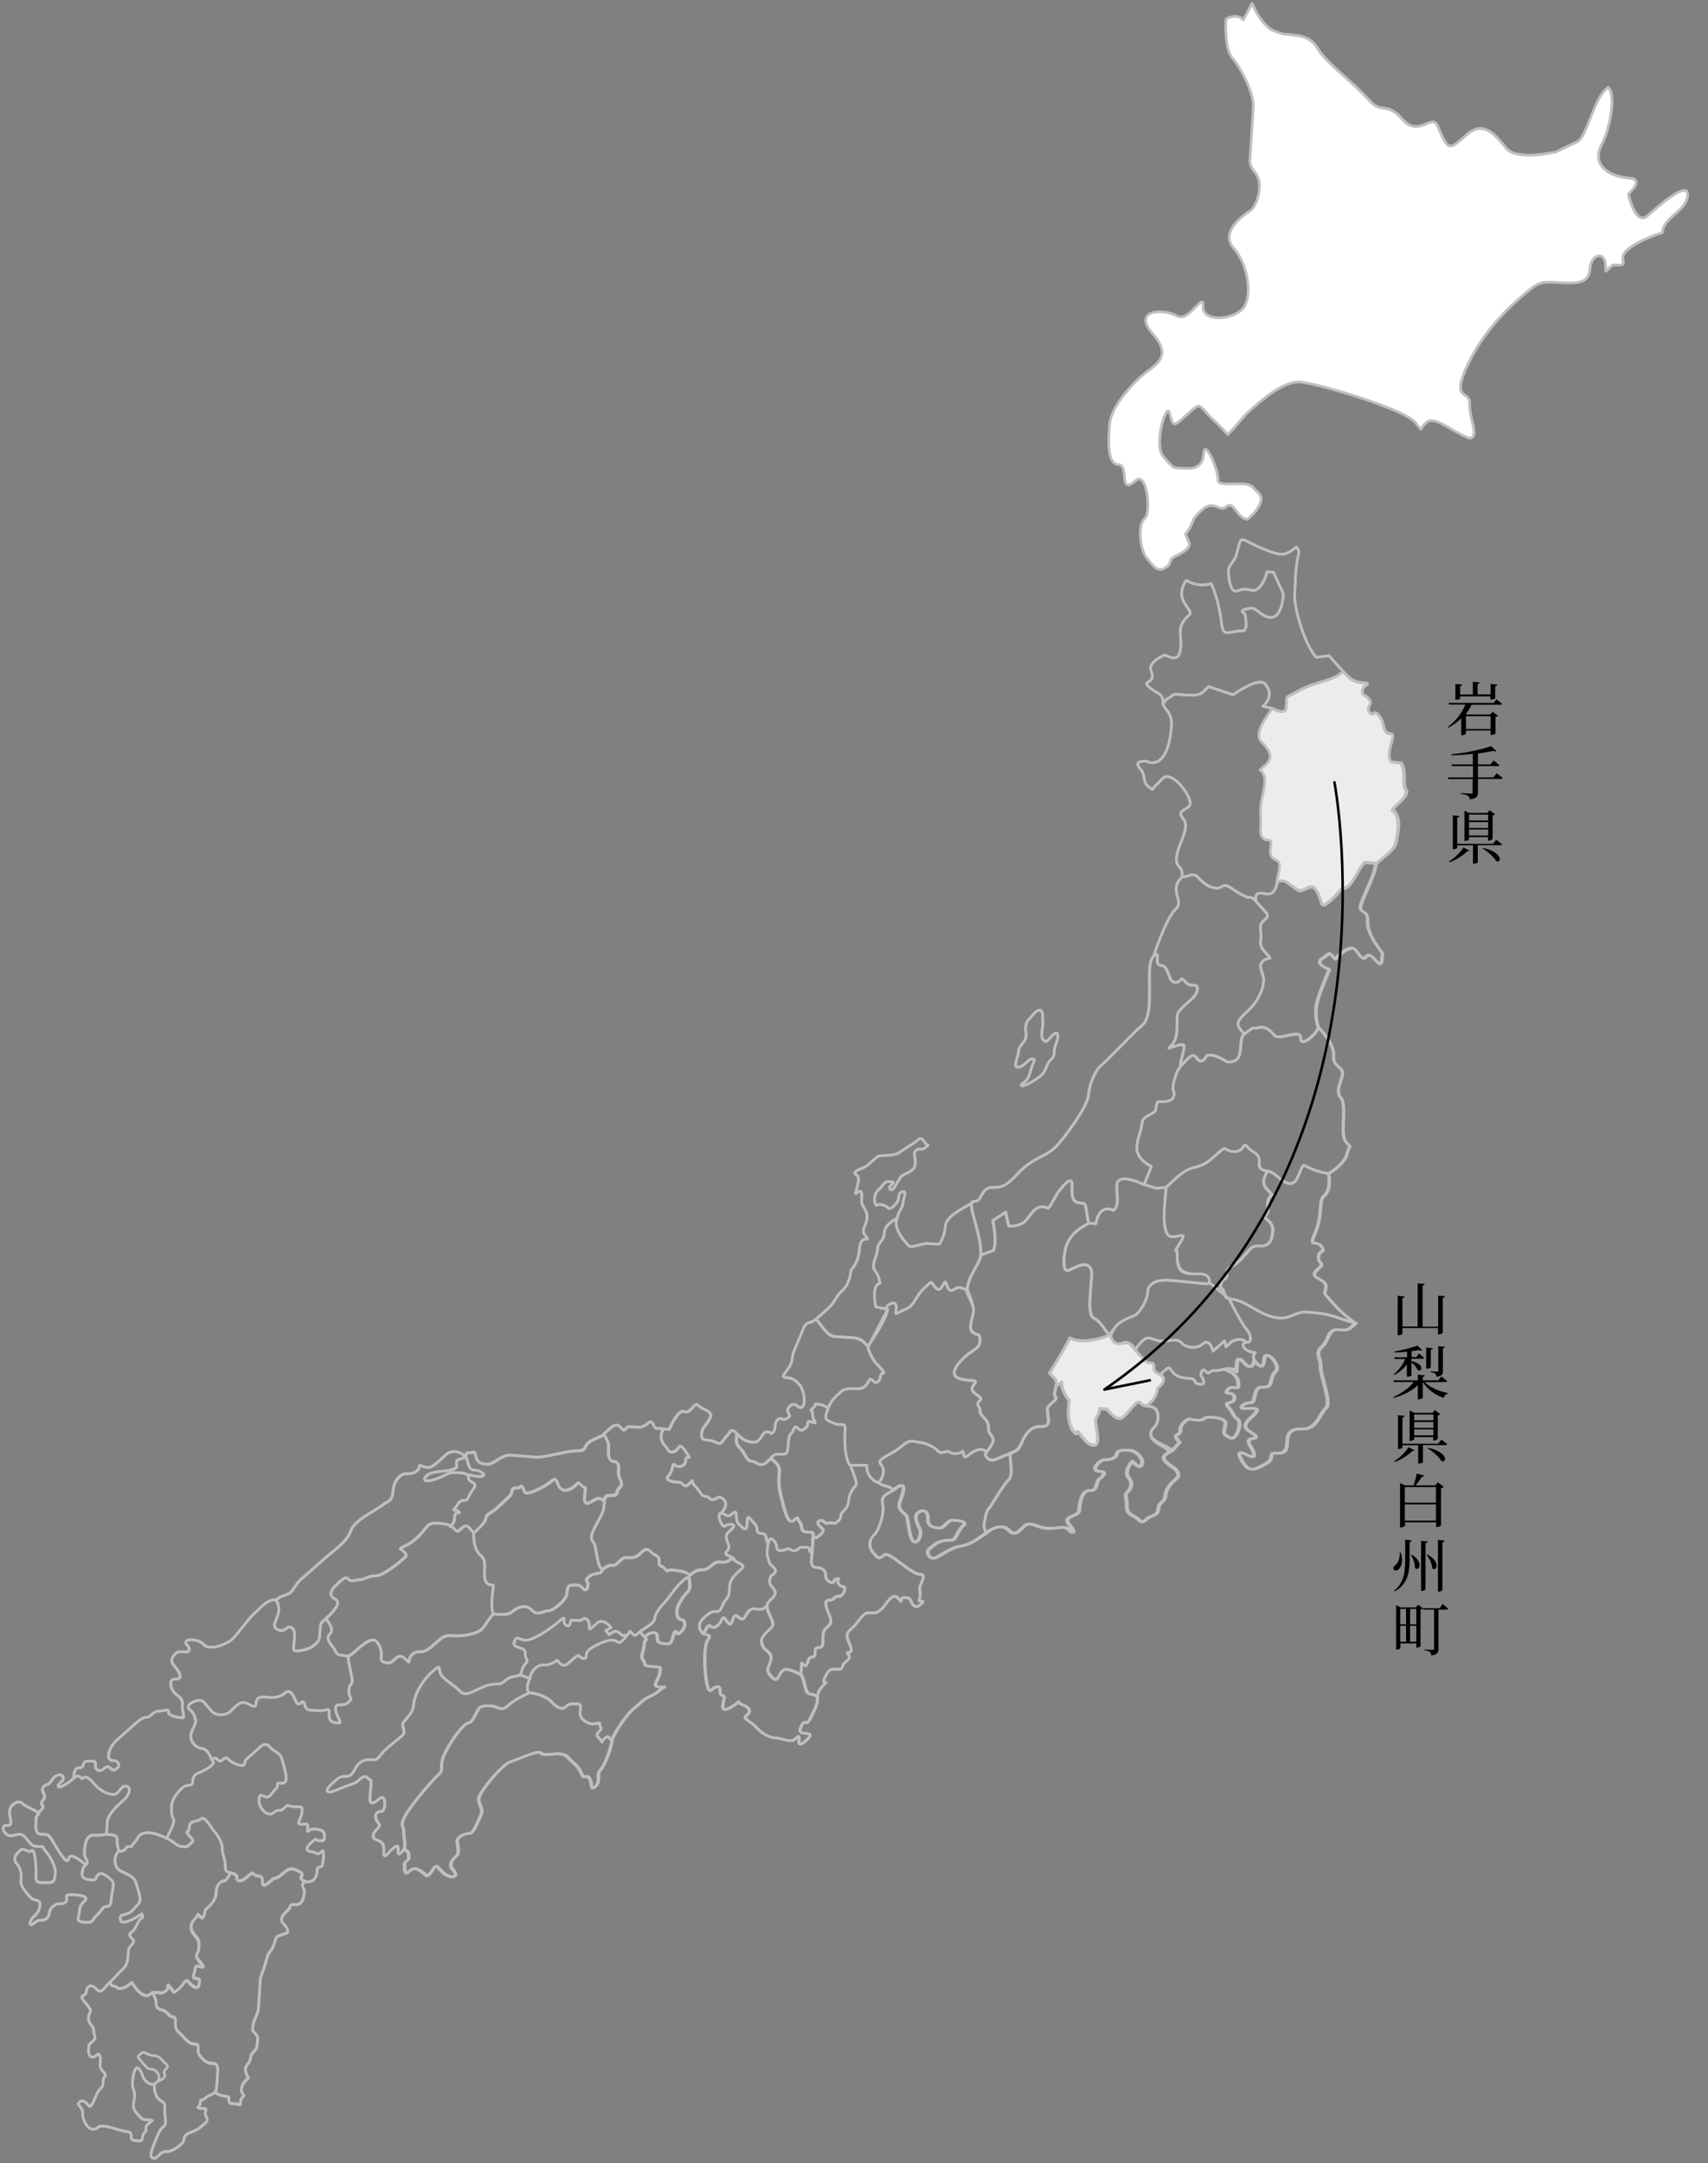 <?xml version="1.0" encoding="utf-8"?>
<!-- Generator: Adobe Illustrator 25.4.1, SVG Export Plug-In . SVG Version: 6.00 Build 0)  -->
<svg version="1.1" id="レイヤー_1" xmlns="http://www.w3.org/2000/svg" xmlns:xlink="http://www.w3.org/1999/xlink" x="0px"
	 y="0px" viewBox="0 0 1000 1266" style="enable-background:new 0 0 1000 1266;" xml:space="preserve">
<rect x="0" y="0" width="1000" height="1266" fill="#808080" stroke="none"/>
<style type="text/css">
	.st0{fill:none;stroke:#BFBFBF;stroke-width:1.505;stroke-linecap:round;stroke-linejoin:round;stroke-miterlimit:10;}
	.st1{fill:#ECECEC;stroke:#BFBFBF;stroke-width:1.505;stroke-linecap:round;stroke-linejoin:round;stroke-miterlimit:10;}
	.st2{fill:#FFFFFF;stroke:#BFBFBF;stroke-width:1.505;stroke-linecap:round;stroke-linejoin:round;stroke-miterlimit:10;}
	.st3{fill:none;stroke:#000000;stroke-width:1.505;stroke-linecap:round;stroke-linejoin:round;stroke-miterlimit:10;}
</style>
<g>
	<g>
		<path class="st0" d="M728,11.7c-3.7-4.3-10.1-0.6-10.1-0.6s-1.2,17.3,3.8,23s12.7,20.7,12.2,28.7s-1.5,24-2,30.7
			c-0.4,6.7,6.2,7.1,5.6,16.4c-0.6,9.3-4.9,13.1-4.9,13.1s-19.6,11.5-10.3,22.1s11.4,30.5,4.6,36.4c-6.8,6-23.1,6.8-22.5-2.3
			c0.6-9-8.3,9.8-15.2,5.8c-8.2-4.7-26.5-3.7-14.1,10.5c12.5,14.2,0.2,18.5-7.1,25s-17.8,18.9-18.3,28.3c-0.6,9.3-1.5,22.7,5.2,23.1
			s-0.3,18.6,10.2,9.3c6.4-5.6,9.4,18.7,5.1,22.4c-4.3,3.7-2.5,18.6,1.2,22.8c3.7,4.3,6.4,10.1,12.4,4.8c2.1-1.9,0.9-3.4,2.8-4.7
			c3.5-2.3,9.6-4.1,9.9-8.2l-2.4-5.6c6.1-7.8,1.9-7.4,9.9-14.4c7.1-6.2,10,2,14.2-1.8c4.3-3.7,6.1,7,12.2,7.4c0,0,7.8-6,8.1-12.1
			c0.1-2.2-3.1-4.5-4.7-6.4c-4.4-5-20.9,0.7-20.6-4.6c0.3-5.3-7.8-24.6-8.4-15.3c-0.6,9.3-7.3,8.9-12.6,8.6s-4.7,0.4-10.9-6.7
			s1.7-32,3.5-25.9c2.4,8.2,1.6,8.8,9.4,1.9c7.8-6.9,7.2-7.6,12.2-1.9c5,5.7,4.9,4.3,12.4,12.8c4.3-3.7,8.6-10.2,12.9-13.9
			c4.3-3.7,18.8-17.5,29.4-16.8c10.7,0.7,60.7,15.8,67.3,23.3c5.5,6.3,1.7,4.8,6.7,0.4c5-4.4,15,5.3,25,9.1c6.7,0.4-0.1-12.1,0.4-20
			c0.5-8-10.4-1.7-2.5-19.9s20.1-31.7,31.6-41.8s12.1-10.1,24.1-9.3s16.8-0.5,17.3-8.5c0.5-8.1,10.1-11.6,9.2,1.8l4.2-3.7
			c12,0.8,1.3-2.4,8.4-8.7c7.1-6.2,20.5-10.1,20.5-10.1c0.6-9.3,14.2-12.5,14.8-21.8s-16.4,5.6-23.5,11.9
			c-7.1,6.2-11.2-12.8-11.2-12.8s9.9-8.7,0.6-9.3c-9.3-0.6-23.5-6.1-15.9-20.3c3.8-7.1,8.6-27.2,3.6-32.8
			c-8.2,4.8-12.2,29-18.3,31.9C911,88.9,911,88.9,911,88.9s-22.5,5.2-28.7-1.8c-6.2-7.1-12.9-17.6-23.6-8.2
			c-10.6,9.4-10.6,9.4-16.9-5.1c-3.5-8-11,7-20.6-4c-9.7-11-11.7-2.3-20-11.7s-25-21.7-29.5-29.5c-3.8-6.5-8.2-7.9-20.2-8.7
			C739.4,19.1,733.1,2,733.1,2L728,11.7z"/>
		<path class="st0" d="M683.4,409c-6.4,5.6,3.2,4.7,2.4,16c-0.7,11.3-4.7,25.1-14.9,20.5c0,0-7.6-0.4-3.7,4c4.4,5,0.9,8.1,5.7,11.4
			c2.9,2,1.2,1.1,3.4-0.9c4.9-4.3,5.1-7.5,11-3.9c4.9,3,11.6,13.4,8.8,15.9s-7.3,2.7-3.2,7.5c4.2,4.7-3.7,15.3-4.1,22.4
			c-0.5,7.1,3.8,3.8,3.3,11.4c4,0.3,6-3.4,9.6,0.6c3.5,4,9.6,7.8,13.7,5c2.9-2,5.4,1.5,11,4.5c7.4,3.9,2.8-0.3,8.2,3.1
			c2.4,1.5-2.6-5.5,6.5-3.4c5,1.1,6.5-4.3,6.7-6.6c0.3-4.3,3.5-11.5-0.4-13c-7.3-2.8-0.1-11.5-4.7-11.8c-4.6-0.3-4.7-3.5-4.4-8
			s-0.3-7,0-11.9c0.3-4.2,3.4-12.5,2.1-17.4c-1.4-5.4-5.1-1.5,0.6-6.5c5.7-5,1.9-9-2.7-14.2c-4.6-5.2,7-19,7-19l-5.8-1.4
			c4.3-3.7,5.2-8.5,1.3-13s-18.8,6.3-18.8,6.3l-14.2-4.8c-4.8,4.2-3.8,5.5-13.6,4.9C684.2,406.2,689.4,405.8,683.4,409z"/>
		<path class="st0" d="M734.5,526.5c7.5,8.7,9.6,8.6,5.8,12c-3.8,3.3-1.7,5-2,9.9s-0.7,5.3,3.3,9.8s1.4,1.2-2.1,4.3
			s0.7,6.9,0.4,11.8c-0.3,4.9-3.4,12.3-10.5,18.5s-4.5,8.2-0.8,12.4c-4.3,3.7,1.6,17.1-10,16.3c-9.4-6-12.2-3.5-12.2-3.5
			s-2.1,5.2-5,1.9s-2.9-3.3-8.6,2.6c-3.7,3.8,0.3-5.3,0.6-9.8c0.3-4.4-12.7,3.7-7.9-0.5s3.5-12.3,3.8-17.5s11.5-10.1,11.8-15.4
			c0.3-5.3-3.2-0.4-6.9-4.6c-3.7-4.3-1.8,0.5-6.2,0.2s-3.2-9.6-8.1-9.9c-4.9-0.3,0.6-9.8-4.6-5.2c0,0,7.5-22.9,13-27.7
			c5.4-4.8-4.6-11.5,3.9-18.9c4,0.3,6-3.4,9.6,0.6c3.5,4,9.6,7.8,13.7,5c2.9-2,5.4,1.5,11,4.5C733.7,527.3,729.1,523.1,734.5,526.5z
			"/>
		<path class="st0" d="M692.6,622.6c-3.7,3.8,0.3-5.3,0.6-9.8c0.3-4.4-12.7,3.7-7.9-0.5s3.5-12.3,3.8-17.5s11.5-10.1,11.8-15.4
			c0.3-5.3-3.2-0.4-6.9-4.6c-3.7-4.3-1.8,0.5-6.2,0.2s-3.2-9.6-8.1-9.9c-4.9-0.3,0.6-9.8-4.6-5.2c-5.2,4.6,1.4,33.1-6.1,39.8
			c-7.6,6.7-18.2,18.5-24.8,24.3c-3.3,2.9-6.7,11.2-7.1,17.4c-0.4,6.2-15.3,26.7-20.1,30.8c-4.7,4.2-11.6,5.9-17.8,11.4
			c-6.1,5.4-9.6,11.9-17.6,11.4s-6.1,8.5-11.4,8.2c-5.3-0.3,4.7,19.1,3.9,31.5l7.5-2.8c1.1-3,1.4-7.7-0.4-17.5l7.5-4.9l1.7,8
			c0,0,3.3,0.9,8-1.4c4.7-2.4,6.5-12.7,15.2-8.9c1.7-1.5,3.8-6.7,5.8-9.3c4.6-6.1,8.7-9.9,8.2-3.4c-0.6,9.3,2.1,9.5,6.5,9.8
			c2.2,0.1,2,8.7,3.3,11.7l4.1,0.3c0,0,1.5-12,10.3-7.8c3.9-3.4,1.6-8.8,2-15c0.5-7.7,15.9-0.1,15.9-0.1l4.4-10.6c0,0-6.8-3-8.3-8.7
			c-1.3-5.2,2.3-11.2,2.7-16.2c0.3-4.5,4.8-4.8,7.4-7.2c1.6-1.5,0.3-6.1,3-5.9c12.1,0.8,7.7-7.4,7.7-7.4
			C687.1,632.8,688.8,625.9,692.6,622.6z"/>
		<path class="st0" d="M751.4,19.9C739.4,19.1,733.1,2,733.1,2l-5.2,9.7"/>
		<path class="st1" d="M618.2,811.7l3.2-2.8c-0.3,5.4,4.5,10.9,4.5,10.9s-2.3,12.7,2.7,18.4c3.1,3.5,0.5-2.3,3,0.6
			c2.5,2.8,4.5,6.9,8.8,7.2s0.7-11.7,0.9-14.3c0.2-2.7,2.1-3.2,2.4-7.2l4.1,0.3c3.9,4.4,7,7.2,10,4.5c3.1-2.7,7.8-10.2,9.5-8.3
			s3.8,2,3.8,2s0.1-0.1,3.2-2.8c3.1-2.7,3.4-7.5,3.4-7.5s5.4-4,3-6.8c-2.4-2.7-5.4-1.6-5.1-5.8c0.3-4.2-2.5-0.3-6.3-4.6
			c-3.7-4.3-4.6-5.3-7.5-8.5c-2.8-3.2-4-0.3-7.4-0.5c-3.3-0.2-4.5-5.1-4.5-5.1l0.6-0.4c-7.9,3.6-18.2,5.4-24.2,2.2
			c0,0-4.2,8.3-12,20.5c0,0,0,0,3.5,3.8C618.9,808.3,618.7,810,618.2,811.7z"/>
		<path class="st0" d="M364.3,957.3c-2.9-3.3-4.6-3.1-7.6-0.5l-2.1-2.4l3.2-1.8c0,0-4.5-5.9-8.2-2.6c-3.8,3.3-4.9,5-4.6,1.6
			c0.2-3.4-2.3-5.4-4.2-3.7c-1.9,1.7-6.6-0.9-6.8,1.3c-0.1,2.2-1.4,3.5-3.2,1.4c-1.8-2.1,1.6-6.1-3.8-1.4
			c-5.4,4.7-15.2,11-19.2,10.8c-4-0.3-5-2.3-6.1-0.4c-3.6,6.1,6,3.6,5.8,7.6c-0.3,4,2.4,4.5,0.4,6.3c-2.1,1.8-3.1,6.8-3.1,6.8
			l5.5,2.1c0.2-3.1,3.5-8.2,8-7.9c4.4,0.3,7.9-2.8,7.9-2.8s0.2,0.2,1.6,1.8c1.5,1.7,3.5,1.4,5,0c1.5-1.3,2.2-2,4.4-3.8
			c2.1-1.9,2.1,0.8,4.6,1s0.5-2.8,2.9-4.9c2.4-2.1,9.8-6,13.8-5.8c4,0.3,3.2,2.6,5.4,0.7C369.7,955.6,364.3,957.3,364.3,957.3z"/>
		<path class="st0" d="M304.6,980.4c-4.4,1.5-5.7,0.5-9,3.4s-3.2,1.1-9.5,2.5s-13.2,7.8-16.7,3.8s-10.7-7.3-11.8-11
			c-1.1-3.7,0.3-4.9-4.9-0.3c-5.2,4.6-10.2,12.7-10.6,18.9c-0.4,6.2-6.3,9.2-6.4,11.5c-0.2,2.3,2,4.6-0.4,6.8
			c-2.4,2.1-6.5,5.2-9.5,7.9c-3.1,2.7-4.4,6.4-7.1,6.2c-2.7-0.2-5.8-0.4-8.6,2.1s-3.3,7.8-7.5,7.6c-4.1-0.3-5.1,1.5-8.5,4.4
			c-3.3,2.9-4.9,6.8,3.4,3.3c8.3-3.5,9.8-3.2,11.9-5c2.1-1.9,4-3.8,5.9-1.6c1.9,2.1,2.1-1,1.7,5.2c-0.4,6.2-2.3,13.2,5.2,6.6
			c3.8-3.3,3.9,7.8,0.8,7.6c-3.1-0.2-4.7,3.3-1.3,7.1c1.9,2.1-3.1,3.4-3.3,7.1c-0.2,3.8,6.7,1.3,6.2,8.3c-0.4,7,2.6,1.6,4.1,0.3
			c1.5-1.3,4.5-4.3,4.3-1.1c-0.4,5.7,1.5,2.3,3.4,0.7c1.9-1.7,0-7.6,0.2-10.7s-2.5-2.8,0.6-8.9c3.1-6,16.3-21.5,19.9-24.6
			c3.5-3.1-0.6-4.5,4.2-13.6c4.8-9.1,11-16.6,13.3-16.5s5-7.8,6.4-9s4.7-1,7.3-0.9c2.6,0.2,5.5,3,8.4,0.5c2.8-2.5,6.4-5.1,13.1-8.1
			c-2.5-2.9,0.5-8.4,0.5-8.4L304.6,980.4z"/>
		<path class="st0" d="M309.6,990.8c5.7,0.4,11.3,3.1,13.4,5.5s5.6,5.1,8.2,2.8s3.3-1.6,6.4-1.7c3.1-0.1,2.2,1.9,2,5.4
			c-0.2,3.6,4.4,6.1,7.1,6.3s4.6-1.5,4.4,0.3c-0.1,1.8,2.1,2-0.3,4.1c-2.3,2-1.4,2.6,0.7,4.9c2,2.3-0.1,1.4,2.2-0.6
			c2.3-2,2.3-1.3,4.3,1c-0.3,4.4-4.5,15.3-6.9,17.4s0.5,6.7-2.8,9.6s-1.6-2.8-3.7-5.1c-2.1-2.4-2.8,1.6-4.7-3
			c-1.9-4.6-4.4-5.3-7.6-8.9c-3.2-3.7-9.5-1.5-13.5-1.8s-1-3.2-11.6,1c-10.6,4.2-9.2,2.9-13.5,6.7c-4.3,3.8-13.5,14.8-13.7,18.3
			c-0.2,3.6,3.2,5.6,1.1,9.9s-4.2,10.4-6.5,10.3c-2.2-0.1-7,1.8-7.2,4.2c-0.2,2.4,1.9,6.9-0.6,9.1s-4.4,5-2.3,7.4
			c2.2,2.5,3,4.9-0.3,4.7c-3.3-0.2-6.1-3.4-8-5.5s-3.3,1.9-3.3,1.9c-1.5,1.3-2.6,4.2-4,2.6s-4.2-3.6-6-3.7s-2,0.1-4.4,2.2
			s-1.9-5.7-1.9-5.7c3.7-3.2,2.1-2.1,2.3-4.8c0.2-2.6-2.9-2.8-2.9-2.8c1.9-1.7,0-7.6,0.2-10.7s-2.5-2.8,0.6-8.9
			c3.1-6,16.3-21.5,19.9-24.6c3.5-3.1-0.6-4.5,4.2-13.6c4.8-9.1,11-16.6,13.3-16.5s5-7.8,6.4-9s4.7-1,7.3-0.9c2.6,0.2,5.5,3,8.4,0.5
			c2.8-2.5,6.4-5.1,13.1-8.1L309.6,990.8z"/>
		<path class="st0" d="M50.1,1091.6c0,0-1.7,1.5-2,5c-0.2,3.5,3.2,3.6,6,3.8c2.8,0.2,1.4-1.2,3.6-3.2c2.2-2,7,2.5,8.2,4
			c1.2,1.4-0.5,7.5-0.6,9.8c-0.1,2.2-0.3,5.1-2.8,5c-2.4-0.2-2.8,2.5-5.9,5.2c-3.1,2.7-1.2,4.4-7.1,4s-3.2-3.3-3-5.5
			c0.1-2.2,0.3-4.4,2.6-6.5c2.4-2.1,2-3.6-5.7-4.1s-2.6,2.3-4.9,4.3c-2.3,2-4.2-0.3-7.5,2.6s-1,4.6-3.6,6.9s-4-0.3-7.3,2.7
			c-3.3,2.9-3.2-1.2-0.3-3.7c2.8-2.5,3.6-4.6,3.7-7.4c0.2-2.9-3.7-1.6-5.5-3.7c-2.6-3-5.9-6.7-5.7-9.5s0.7-6.7-2.4-10.3
			c-3.1-3.5,0.4-6.5,2.3-8.1s4.5,2,6.4,0.4s2.8,9.4,2.5,14.7c-0.3,5.3,3.3,3.8,7.3,4c4,0.3,3.8-3.3,4-6.3s-2.7-8.7-5.5-11.9
			c-2.8-3.2,0.2-2.6-3.8-2.9s-3.8-0.2-6.5-3.3c-2.7-3.1-3-5-8.7-3.2c-5.1,1.6-8.3-6.2-3.9-5.9c4.4,0.3,1.4-4.1,1.7-8.3
			c0.3-4.3,5.6-6.7,7.4-4.6c1.9,2.1,7.5,3.6,9.3,5.7l0.5,0.3c-2.9,2.6-1.7,2.1-1.9,5.2c-0.2,3.1-0.4,6.7,3.1,6.9
			c3.5,0.2,4-0.5,6.5,3.7c4.2,7,8.9,15.2,9.7,10.3C40.8,1084,48.2,1089.4,50.1,1091.6z"/>
		<path class="st0" d="M89.3,1166.3l2.1,4.8c-0.5,7.1,3.3,3.8,6.7,7.6c3.3,3.8,4.9,0.3,4.6,5.2c-0.3,4.9,1.7,5.2,4,7.8
			c2.3,2.6,4.2,4.8,7.7,5s0,3.7,2.7,6.8c2.7,3.1,3.7,4.2,7.4,4.4c3.7,0.2,3,3.4,2.8,6.9c-0.2,3.4-0.2,3.7-0.5,7.4
			c-0.2,3.8-3.5,3.1-6.4,5.6c-2.8,2.5-2.9-0.2-3.1,2.7c-0.2,2.9-3.5,3.1,0.5,3.4s2.6,0.2,2.4,2.8c-0.2,2.6,2.9,3.3-0.4,6.2
			c-3.3,2.9-4,3.5-8.7,5.3s-2.4,4.5-4.6,6.3c-2.1,1.9-5.6,4.9-9.3,4.7c-3.7-0.2-4.6,4-7.1,3.9c-2.5-0.2-2.3-2.6,0.6-9.5
			c2.9-7,2.8-7,5.1-9c2.3-2,0.3-5.3,0.7-11.1c0.4-5.8-4.5-1.2-6.1-11.1c-0.7-4.4,2.5-3.6,5.1-5.9s-1-3.1,1.5-5.3
			c2.5-2.2,0.2-2.9-1.7-5c-1.9-2.1-2.5-2.8-6-3.1c-3.6-0.2-4.5-3.2-6.8-1.1c-2.4,2.1-2.1,1.9,0.8,5.2c2.9,3.3,3.3,3.8,5.5,3.9
			s4.5,2.5,4.3,5.2s-4.2,6-8.4,0.9c-1.4-1.7-1.3-4-3.3-6.4c-2.2-2.5-3.5,3.1-3.8,7.6c-0.3,4.4,1.5,5,1.2,8.6c-0.2,3.6-2.1,6,1.3,9.8
			c3.3,3.8,3.2,3.7,6.8,3.9c3.6,0.2,2.4,0.2-0.2,2.4c-2.6,2.3-0.1,3.2-2.1,5s-0.3,5.1-3,4.9s-4.9-0.3-4.8-2.1
			c0.1-1.8,0.2-3.3-3.3-3.5c-3.6-0.2-13.3-4.9-16.2-2.3c-3,2.6-5.9-0.4-5.9-0.4s-3.2-3.7-3-7.8c0.3-4.1-4.1-4.6-1.9-6.6
			c2.2-1.9,3.8,0.2,5.8,2.4c2.3,0.2,3.6-7.7,6.5-10.3c2.9-2.6,0.6-5.3,2.5-7s-2.9-3.3-2.7-6.9s0.5-8-2.3-5.5s-4.7-0.3-4.5-3.4
			s0.2-2.9,2.7-5.2c2.6-2.3,0.2-2.7,0.4-5.8c0.2-3.1-3.3-3.8-3.1-7.8c0.3-4,3.3-2.9-1.7-8.6s0.2-3.1,0.4-6.4s2.8-5.2,5.9-1.7
			c3.1,3.5,4.8-1.3,8.3-4.4c-0.2,3.6,2.6,1.9,3.8,3.4c1.2,1.4,5.1,0.3,7.4-1.8c2.3-2,0.5-1.3,4.3,3s6,4.2,7.8,2.7L89.3,1166.3z"/>
		<path class="st0" d="M366.6,957.4c3.2-1.8,1.3-3.9,3.2-1.8c1.9,2.1,1.7,2.2,4.9-0.5c0,0,1.8,1.9,2.5,3c2.5,3.7,0-0.2-0.3,4.4
			c-0.3,4.7-2.5,7-0.6,9.1s-1.1,3.4,5.1,3.8c6.2,0.4,4.9,0.2,4.7,3.6c-0.2,3.5-5.4,8-0.5,8.4c4.9,0.3,3.9-1.3,0,2.2
			c-3.9,3.4-6.4,3.2-9.3,5.7s-1.9,1.7-6.2,5.4c-4.3,3.7-11.4,14.8-12,17.9c-2-2.3-2-3.1-4.3-1c-2.3,2-0.2,2.9-2.2,0.6
			c-2-2.3-3-2.8-0.7-4.9c2.3-2,0.1-2.3,0.3-4.1c0.1-1.8-1.8-0.1-4.4-0.3c-2.7-0.2-7.3-2.7-7.1-6.3c0.2-3.6,1.1-5.5-2-5.4
			s-3.8-0.6-6.4,1.7s-6.1-0.4-8.2-2.8c-2.1-2.4-7.7-5.1-13.4-5.5v0.2c-2.5-2.9,0.5-8.4,0.5-8.4c0.2-3.1,3.5-8.2,8-7.9
			c4.4,0.3,7.9-2.8,7.9-2.8s0.2,0.2,1.6,1.8c1.5,1.7,3.5,1.4,5,0c1.5-1.3,2.2-2,4.4-3.8c2.1-1.9,2.1,0.8,4.6,1s0.5-2.8,2.9-4.9
			c2.4-2.1,9.8-6,13.8-5.8c4,0.3,3.2,2.6,5.4,0.7C366,958.9,366.6,957.9,366.6,957.4L366.6,957.4z"/>
		<path class="st0" d="M377.2,958.1c0,0,2.4-2.3,4.6-2.5s2.9,0.6,2.8,3.4c-0.2,2.8,2.6,3,5.9,3.2s2.8-5.5,4.5-7.1
			c1.8-1.5-0.2,3.3,3.3,0.2s2.7-7.2,0.3-7.4c-2.4-0.2-2.7-3.1-2.5-5.6s3.5-8.1,6.2-10.5s0.6-8.7,0.6-8.7
			c-4.2,0.9-12.1,13.4-14.1,15.2s-5.4,6.5-5.5,9.2c-0.2,2.7-6.4,5.6-8.6,7.5L377.2,958.1z"/>
		<path class="st1" d="M747.6,516.4c0.3-4.3,3.5-11.5-0.4-13c-7.3-2.8-0.1-11.5-4.7-11.8c-4.6-0.3-4.7-3.5-4.4-8s-0.3-7,0-11.9
			c0.3-4.2,3.4-12.5,2.1-17.4c-1.4-5.4-5.1-1.5,0.6-6.5c5.7-5,1.9-9-2.7-14.2c-4.6-5.2,7-19,7-19s7.6,4.2,7.9-0.3
			c0.5-8.3-0.5-5.6,5.7-9.2c8.7-5,15.2-5.7,20.9-8.1c3.6-1.5,3.6-1.5,6.9-4.1c5.1,6,8,6.3,12.4,6.7c4.4,0.4-0.9,0.9-1.2,4.4
			s1.2,1.9,3.9,5.1c2.7,3.3-2.5,4.3,0.3,7.7c2.8,3.4,1.8-2.5,5.6,2c3.9,4.6,1.1,10.2,7.1,10.6c3.2,0.2-3.9,11.7-0.2,16.1
			c0,0-1.9,0.3,6.3,1c3.1,5.6,0.3,13.2,3.2,16.6c-0.5,5.5-11.8,11.3-7.3,11.7c4.5,5.3,1.5,13.9,1.2,17.5c-0.3,3.5-3.7,6.4-7.5,9.6
			c-3.9,3.2-3.9,3.2-3.9,3.2l-7.3-0.6c-4.1,3.4-7.5,16-13.8,15.5c0,0-4,5.6-8.7,8.7c-4.4,2.9-2.1-3.5-6.8-8.9
			c-2.7-3-7.1,2.8-10.1,0.8C753.6,516.9,752,513.7,747.6,516.4z"/>
		<path class="st0" d="M728.5,605.3c-3.7-4.3-6.3-6.2,0.8-12.4s10.2-13.6,10.5-18.5s-3.9-8.7-0.4-11.8s6.1,0.1,2.1-4.3
			c-4-4.5-3.6-4.9-3.3-9.8c0.3-4.9-1.8-6.6,2-9.9c3.8-3.3,1.7-3.2-5.8-12c2.4,1.5-2.6-5.5,6.5-3.4c5,1.1,6.5-4.3,6.7-6.6
			c4.4-2.7,6,0.5,12.1,4.5c3,2,7.5-3.9,10.1-0.8c4.7,5.3,2.4,11.8,6.8,8.9c4.7-3.1,8.7-8.7,8.7-8.7c6.3,0.5,9.7-12,13.8-15.5
			l7.3,0.6l-0.6,0.3c-0.4,6.7-8.7,21.5-9,25.2c-0.2,3.8,4.6,1.3,4.2,8.6c-0.5,7.3,8.7,18.3,8.7,18.3c-0.5,8-1.3,7.3-4.5,3.7
			c-5-5.7-4.8,0.3-7.1-0.8c-2.3-1.2-3.8-5.7-5.9-5.8c-4.3-0.3-10.2,6.5-10.2,6.5c-3.8-4.3-1.9-4.2-7.5-0.5c-5.2,3.4,4.2,6.5,4.2,6.5
			s-7.5,16.5-7.9,22.7s1.2,10.8,1.2,10.8c-0.2,3.6-10.8,12.9-10.4,6.5c0.4-5.8-12.4,1.8-15.3-1.5c-2.9-3.3-5.6-5.6-9.5-4.5
			C731.4,602.9,736.9,599.1,728.5,605.3z"/>
		<path class="st0" d="M669.9,693.2l7.2,2.3l5.6-0.6c4.9-4.3,9.5-9.9,16.4-11.6c6.7-1.6,9-4,14.2-8.6s2.9-1.7,7.5-0.9
			c8.5,1.4,6.3-6.3,9.6-2.5s7.2,3.3,6.8,9.3s5.3,3.2,10.3,7.7c12.7,11.6,12-3.1,15.8-6.4c0,0,7.9,4.5,15,4.9c0,0,9-5.1,10.6-11.5
			s3-2.7-0.7-6.9c-3.7-4.3,0.8-21.4-2.9-25.7s0.6-9.8,0.9-14.2c0.3-4.4-5.6-3.9-5.2-10.1c0.4-6.2-4-11.6-9.2-17.5
			c-0.2,3.6-10.8,12.9-10.4,6.5c0.4-5.8-12.4,1.8-15.3-1.5c-2.9-3.3-5.6-5.6-9.5-4.5c-5.4,1.5,0.1-2.3-8.3,3.9
			c-4.3,3.7,1.6,17.1-10,16.3c-9.4-6-12.2-3.5-12.2-3.5s-2.1,5.2-5,1.9s-2.9-3.3-8.6,2.6c-3.8,3.3-5.6,10.2-5.8,14.7
			c0,0,4.4,8.2-7.7,7.4c-2.7-0.2-1.4,4.5-3,5.9c-2.6,2.4-7.1,2.7-7.4,7.2c-0.3,4.9-4,11-2.7,16.2c1.5,5.6,8.3,8.7,8.3,8.7
			L669.9,693.2z"/>
		<path class="st0" d="M742.3,685.2c2,0.6,2.8,0.9,5.3,3.2c12.7,11.6,12-3.1,15.8-6.4c0,0,7.9,4.5,15,4.9H778c0,0,2.3,9-2.5,13.1
			c-3.3,2.9-0.7,10.7-5,21.1c-4.3,10.4-0.3,4.3,3.1,8.2c3.4,3.9-1.1,2.5-1.4,6.2c-0.3,5.3,4.7,3-0.5,7.6s1.6,5,4,7.8
			c2.5,2.8-1.1,5.1,0.8,7.2c5.8,6.6,8.8,10.4,17.4,16.5c-13.3-3.5-13.2-5.6-29.3-6.6c-8.7-0.6-11.4,9.2-30-1.8
			c-4.9-2.9-9.5-5.6-15.4-6.1c-3.3-0.3-2.1-6.1-4.9-6.2c0.5-7.4,3.5-3.1,3.8-8.1s2.1-3.2,6.3-6.9c6.6-5.8,6.9-10,12.4-9.6
			c5.6,0.4,7.8-2.6,8.2-8.9c0.4-6.3-6.8-6.9-3.9-9.5c2.9-2.5-1.5-7.4,3.4-11.6c0,0,0,0-3.6-4.1C737.7,691,742.3,685.2,742.3,685.2z"
			/>
		<path class="st0" d="M719.6,760.1c-3.3-0.3-2.1-6.1-4.9-6.2c0.5-7.4,3.5-3.1,3.8-8.1s2.1-3.2,6.3-6.9c6.6-5.8,6.9-10,12.4-9.6
			c5.6,0.4,7.8-2.6,8.2-8.9c0.4-6.3-6.8-6.9-3.9-9.5c2.9-2.5-1.5-7.4,3.4-11.6c0,0,0,0-3.6-4.1s1-9.6,1-9.6l-1.9-0.5
			c-2-0.6-3.3-1.4-3.1-4.4c0.4-6-3.5-5.5-6.8-9.3s-1.2,3.9-9.6,2.5c-4.6-0.8-2.3-3.6-7.5,0.9c-5.2,4.6-7.5,7-14.2,8.6
			c-7,1.7-11.6,7.3-16.4,11.6c-0.4,6.4-3,23.2,1.2,27.9c2.9,3.3,11.9-3.3,7.7,3.3c-5.7,9.1-2.2,4.2-2.4,8.5
			c-0.7,11.2,4.6,10.6,10.6,11c0,0,8.8-1.6,8.3,5.1L719.6,760.1z"/>
		<path class="st0" d="M706.6,751.4c-4.1-0.3-16.1-1.7-22.1-2.1c-6-0.4-12.2,1.1-12.5,6.7c-0.4,5.6-4.6,11.4-6.6,13.2
			s-9.9,2.7-13.6,9.2c-3.8,6.5-4.5-3.7-11.4-6.9c-3.8-1.8-1.8-15.1-1.2-24.5c0.4-6-2.5-8.3-8.6-5.7c-5.2,2.2-8.2,5.7-7.5-5.5
			c0.7-11.3,7.1-16,14.5-19.9l4.1,0.3c0,0,1.5-12,10.3-7.8c3.9-3.4,1.6-8.8,2-15c0.5-7.7,15.9-0.1,15.9-0.1l7.2,2.3l5.6-0.6
			c-0.4,6.4-3,23.2,1.2,27.9c2.9,3.3,11.9-3.3,7.7,3.3c-5.7,9.1-2.1,2.7-2.3,7c-0.7,11.2,4.5,12.1,10.5,12.5c0,0,8.8-1.6,8.3,5.1
			L706.6,751.4z"/>
		<path class="st0" d="M574.3,734.6c0.8-12.4-9.2-31.9-3.9-31.5l-1.1,0.7c-6.5,4.2-15.4,7.9-15.8,13.9c-0.4,5.6-3.4,10.4-3.4,10.4
			c-9.6,0-5.9-0.9-9.6,0c-8.6,2-7.4,2.2-10.3-1.1c-8.1-9.2-4.9-14-4.9-14s-7.2,3.1-7.6,8.4c-0.3,5.3-3.8,5.4-4,9.8
			c-0.3,4.4-4.1,9.5-1.4,12.6c2.6,3,2.8,7.3,2.8,7.3s-5.1,0.2-2.4,13.7l6.9,1.5c-3.6-0.2,5.6-7.8,5.1-0.7c-0.3,4.7-1.4,3.5,6,0.4
			c4.9-2.1,5.4-7.7,10.6-12.3c5.2-4.6,3.1-4,6.4-0.1c3.9,4.4,5.1-6.6,6.4-2.2c2.3,8,4.6,1,8.4,2.3c3.1,1.1,3.9,0.7,3.9,0.7
			C566.9,746.5,574,739.2,574.3,734.6z"/>
		<path class="st0" d="M637.6,715.9c-1.3-3-1.1-11.6-3.3-11.7c-4.4-0.3-7.1-0.5-6.5-9.8c0.4-6.5-3.7-2.7-8.2,3.4
			c-1.9,2.6-4.1,7.8-5.8,9.3c-8.6-3.8-10.5,6.5-15.2,8.9c-4.7,2.3-8,1.4-8,1.4l-1.7-8l-7.5,4.9c1.8,9.8,1.5,14.6,0.4,17.5l-7.5,2.8
			c-0.3,4.6-7.4,11.8-7.9,19.8l-0.8,0.4c1.7,5.2,4.6,8.7,4.4,12.5c-0.2,3.9-3.2,9.3-0.8,12s4.9,0.3,4.6,5.2c-0.3,4.9-4.1,5.4-8,8.8
			c-3.9,3.4-14.4,13.4,1,14.4c8.2,0.5,2.5,1.7,2.3,5s7.3,4.6,4.5,7.1s0.4,2.9,0.2,6s5.2,4.8,4.9,9.3c-0.4,5.5,5,5.2,1.8,10.6
			c-3.3,5.4-4.9,4.8-2.4,7.6c2.4,2.7,6.4,0,10.1-1.5c3.9-1.5,7.5-2,9.5-6.6c1.9-4.3,4.7-10.7,11.7-10.3s3.4-6.8,3.7-10.1
			c0.2-3.3,6.6-5.2,4.7-7.3c-1.9-2.1,2.2-8,0.2-10.2c-3.5-3.8-3.5-3.8-3.5-3.8c7.8-12.2,12-20.5,12-20.5c6,3.2,16.3,1.3,24.2-2.2
			l1-2.5c-3.8,6.5-4.5-3.7-11.4-6.9c-3.8-1.8-1.8-15.1-1.2-24.5c0.4-6-2.5-8.3-8.6-5.7c-5.2,2.2-8.2,5.7-7.5-5.5
			C623.8,724.4,630.2,719.7,637.6,715.9"/>
		<path class="st0" d="M508.3,787.9c-4-4.6-6.1-4.9-11-5.2s-3.1-0.2-8-0.5s-7.4-5.6-11.4-10.2c0,0,2.1-1.8,6.7-5.9
			c4.6-4,4.3-6.9,8.7-10.8c4.4-3.9,5.1-12.1,5.1-12.1s4.4-3.9,4.9-12.6c0.6-8.8,7.1-3,3.7-7c-3.5-3.9,0.4-5.8,0.7-10.8
			c0.3-5-3.4-6.4-3.2-10.1c0.2-3.7,0.5-7.2-2.7-4.5c-3.1,2.8,3.5-8.2-0.3-10.5s4.2-3.6,6.5-5.7c2.4-2.1,3.5-3.1,5.5-4.8
			c2-1.7,9.4,0,13.2-2.7c4.9-3.5,7.8-4.7,10.5-7.1c2.7-2.4,3.3,0.2,4.8,1.9s2.3,0.1-0.1,2.3c-2.5,2.2-3.3-0.2-5.5,1.7
			c-2.1,1.9-0.2,3.6-0.5,8s-6.1,5.4-8,7.1c-1.9,1.7-4.8,9.7-6.7,7.6c-1.9-2.1,4.7-4.1,0.3-4.4c-4.4-0.3-3.6,1.7-7.2,4.9
			c-3.7,3.2-2,10.1-0.6,8.9c1.4-1.2,5.1,0.3,6.4,1.7c1.2,1.4,5.8-2.9,6-5.7s1.3-4.1,3-4c1.8,0.1-0.3,4.4-0.4,7
			c-0.2,2.5-3.1,5.3-3.3,8.7c0,0-7.2,3.1-7.6,8.4c-0.3,5.3-3.8,5.4-4,9.8c-0.3,4.4-4.1,9.5-1.4,12.6c2.6,3,2.8,7.3,2.8,7.3
			s-5.1,0.2-2.4,13.7l6.9,1.5C519.2,772.5,508.3,787.9,508.3,787.9z"/>
		<path class="st0" d="M485,824.1c0,0-3.2-2.1-6.2-2.3s0,0-2.8,2.4s0,0-0.2,3.6s3.9,6.2-0.3,4.6c-4.2-1.6-1.4,1.2-3.3,2.9
			c-1.8,1.6-3.2,2.8-5.2,0.5s-2.3,2-3.7,3.2c-1.4,1.2-1.5,3.1-1.9,8c-0.3,4.9-2.1,4.3-5.2,4.1s-3.3,1-7.4,4.7
			c-4.1,3.6-6.2-0.4-9.1-0.6c-2.9-0.2-3.1-3.5-5.8-6.6c-2.7-3.1-3.1-3.2-2.9-7.5c0.3-4.4,2,2.7,9.4,3.1c5.9,0.4,5.1-6.3,8.6-6
			c3.5,0.2,1.7,1.9,3.6,0.2s0.3-5.3,2.7-7.4c2.4-2.1,2.6,1.9,6.6-1.6c1.5-1.3-2.9-3.3,0.6-6.4c3.5-3.1,4.8,2.6,7.2,0.5
			c2.4-2.1,0.7-10.3-1.5-12.7c-2.1-2.4-3.9-4.1-7.4-4.3c-6.2-0.4,2.5-4.3,3-11.4c0.3-4,3.2-8.7,5.9-15.9c2.7-7.1,3.9-3.5,8-7
			c4,4.6,6.5,9.9,11.4,10.2s3.1,0.2,8,0.5s7,0.7,11,5.2c-0.1,2.1,2.8,7.5,4.3,9.3c1.5,1.7,6.6,6.5,4.5,6.4s-0.8,3-3,4.9
			s-3.4-2.4-4.7-1.3c-1.3,1.2-1.8,5.8-7.9,5.4c-8-0.5-8.6,1.5-10.1,2.8C489.9,816.8,486.6,819.4,485,824.1z"/>
		<path class="st0" d="M734.9,766.2c-4.9-2.9-9.5-5.6-15.4-6.1c0,0,7.2,14.4,10.1,17.7c2.9,3.3,3.7,8.1,0.1,7.9
			c-3.5-0.2-2.5,5.5,5.3,6c0,0-2.5,2.2-0.3,4.7s5.4,6.2,5.9-0.8c0.4-7,10.5,3.9,6.5,7.4c-3.9,3.5-0.6,9.3-7.2,8.9
			c-6.6-0.4-3.7,9.5-7.3,9.2c-3.6-0.2-7.5,3.2-3.9,3.4s12.4-2,4.4,5s-0.5,7.7,2.2,10.7c2.6,3-6.5,0.2-3.2,5.6c2.4,3.9,5.1,9.4-2,5.6
			c-7.1-3.8-3.5,3.1-0.4,6.7c3.1,3.5,6.9,1.5,12.1-1.5c5.5-3.1,0.4-6.3,6.1-6c5.7,0.4,5.9-3,6.1-6.4c0.2-3.3,0.5-8.3,8.9-7.8
			c8.3,0.5,10.3-9,13.8-12.2c3.5-3.1-3.4-19.6-3.1-24.3c0.3-4.7-3.6-7.7,0.7-11.5s3.3-10.5,9.5-10.1c6.1,0.4,5.7,0.4,10.4-3.8
			c-13.3-3.5-13.2-5.6-29.3-6.6C756.2,767.5,753.5,777.2,734.9,766.2z"/>
		<path class="st0" d="M719.6,760.1c0,0,7.2,14.4,10.1,17.7c2.9,3.3,3.7,8.1,0.1,7.9c-3.1-3.5-8.5-0.5-8.5-0.5l-3.5,3.1l-0.8-3.4
			l-6.8,6c0,0-1.7-8-5.9-4.3s-10.5,1.8-12.8-0.8s-8-0.5-12-0.8s-6.6-3.6-10-0.6s-4.3,5.2-4.3,5.2l-0.7,0.2c-2.7-5.9-6.5-3.1-9.8-3.3
			s-4.5-5.1-4.5-5.1l1.6-2.9c3.8-6.5,11.6-7.4,13.6-9.2s6.2-7.6,6.6-13.2c0.4-5.6,6.5-7.1,12.5-6.7c6,0.4,17.9,1.9,22.1,2.1l1.6-0.6
			L719.6,760.1z"/>
		<path class="st0" d="M734.8,796.3c0,0-0.9,7.1-5.8,1.5c-4.9-5.6-4.2-0.3-4.6,5.2c-3.7-4.2-8.6-0.6-12.8-0.8
			c-4.2-0.3-3.2,3.2-5.7,0.4s-2.8,2.5-2.8,2.5s4.2,5.4-0.3,5.1c-4.5-0.3-1.9-3.1-6.1-3.4c-4.2-0.3-7.2-0.5-10-3.6
			c-2.8-3.2-1.2-4.1-7.1,1l1.2,1.6c-2.4-2.7-5.4-1.6-5.1-5.8c0.3-4.2-2.5-0.3-6.3-4.6c-2.3-2.6-3.5-4-4.8-5.4l-0.2-0.3l0.7-0.2
			c0,0,0.9-2.2,4.3-5.2c3.4-3,6,0.4,10,0.6c4,0.3,9.7-1.9,12,0.8s8.6,4.5,12.8,0.8s5.9,4.3,5.9,4.3l6.8-6l0.8,3.4l3.5-3.1
			c0,0,5.4-3,8.5,0.5c-3.5-0.2-2.5,5.5,5.3,6C735.1,791.7,732.6,793.9,734.8,796.3z"/>
		<path class="st0" d="M671.2,822.9c3.2,0.2,7.1,1.1,6.7,7.1c-0.4,6-3.9,4.9-4.2,9.4c-0.3,4.4,7.5,6.6,10,9.4c2.5,2.8,4-1.5,7.4-4.5
			c-5.3-6.1,0.2-3,0.5-7.2c0,0-1.1-1.9,2.7-5.2c2.7-2.4,1.9-1,7.1-0.7c5.2,0.3,2.6-2.1,8.3-1.7c5.7,0.4,8.9,1.6,8.1,4.7
			c-1.4,5.8-0.9,5.2,2.9,7.4c3.4,2,7.3-9,4.3-11c-3.2-2.1-1.6-2.6-5.1-6.6c-4-4.5,3-1.4,3.2-5.8c0.3-4.4-6.6-1.1-4.1-4.6
			c3-4.2,7.5,2.2,6.3-4.9c-0.9-5.6-8.5-7.3-8.5-7.3c-1.8,0.4-3.6,0.9-5.3,0.8c-4.2-0.3-3.2,3.2-5.7,0.4s-2.8,2.5-2.8,2.5
			s4.2,5.4-0.3,5.1c-4.5-0.3-1.9-3.1-6.1-3.4c-4.2-0.3-7.2-0.5-10-3.6c-2.8-3.2-1.2-4.1-7.1,1l1.2,1.6c2.4,2.7-3,6.8-3,6.8
			s-0.3,4.8-3.4,7.5C671.4,822.7,671.2,822.9,671.2,822.9z"/>
		<path class="st0" d="M686.9,848.9c-5.5,2.9-8.3,4.3,0.2,9.9c3.2,2.1,4.2,4.7,2,6.6c-2.1,1.9-6.1,5.4-6.4,9.8
			c-0.3,4.4-3.8,3.3-4.1,7.8c-0.3,4.4-4.5,3.9-6.6,5.8c-2.1,1.9-3.1,2.7-5,0.6c-1.9-2.2-7.2-2.7-6.9-7.6c0.3-4.9-1.9-6.7,0.6-8.9
			c2.4-2.1,2.7-5.5,0.5-8s-0.3-7.3,2.2-9.6c4.2,4.8,5.6,3,5.7,0.4c0.2-2.6-4-6.6-6.9-6.8c-3-0.2-7.9-0.5-8,2
			c-0.2,2.5-4.1,3.6-6.9,3.4c-2.8-0.2-9.2,6.5-3.4,6.8c5.8,0.4,1.3,3.4-0.3,4.9c-1.7,1.5-0.4,6.7-5.3,6.4c-4.9-0.3-5.9,8.1-6.1,11.7
			c-0.2,3.6-10.2,3.1-5.9,8.1c4.4,5,2.3,5.9-0.2,3.1c-2.5-2.8-6.8-0.4-12.6-0.8c-5.8-0.4-10.1-4.3-13.1-1.6
			c-3.1,2.7-5.7,6.8-9.3,2.8c-3.5-4-9.7-1.6-13.1,1.4c0,0-2.7-1.6-1.6-6.3c0.6-2.8,0.9-6.3,2.3-7.6c1.4-1.2,8.7-14.3,11.7-16.9
			c3-2.7,0.7-11.1,1-15.5l-0.4-0.2c3.9-1.5,4.8-0.6,6.8-5.3c1.9-4.3,4.7-10.7,11.7-10.3s3.4-6.8,3.7-10.1c0.2-3.3,6.6-5.2,4.7-7.3
			c-0.9-1.1-0.4-3.1,0.2-5.1l0.2-0.8l3.2-2.8c-0.3,5.4,4.5,10.9,4.5,10.9s-2.3,12.7,2.7,18.4c3.1,3.5,0.5-2.3,3,0.6
			c2.5,2.8,4.5,6.9,8.8,7.2s0.7-11.7,0.9-14.3c0.2-2.7,2.1-3.2,2.4-7.2l4.1,0.3c3.9,4.4,7,7.2,10,4.5c3.1-2.7,7.8-10.2,9.5-8.3
			s3.8,2,3.8,2c3.2,0.2,7.1,1.1,6.7,7.1c-0.4,6-3.9,4.9-4.2,9.4c-0.3,4.4,7.5,6.6,10,9.4"/>
		<path class="st0" d="M565.8,793.5c-3.9,3.4-14.4,13.4,1,14.4c8.2,0.5,2.5,1.7,2.3,5s7.3,4.6,4.5,7.1s0.4,2.9,0.2,6
			s5.2,4.8,4.9,9.3c-0.4,5.5,5,5.2,1.8,10.6c-3.3,5.4-4.9,4.8-2.4,7.6c2.4,2.7,6.4,0,10.1-1.5c3.9-1.5,7.5-2,9.5-6.6
			c1.9-4.3,4.7-10.7,11.7-10.3s3.4-6.8,3.7-10.1c0.2-3.3,6.6-5.2,4.7-7.3c-1.9-2.1,2.2-8,0.2-10.2c-3.5-3.8-3.5-3.8-3.5-3.8
			c7.8-12.2,12-20.5,12-20.5c6,3.2,16.3,1.3,24.2-2.2l1-2.5c-3.8,6.5-4.5-3.7-11.4-6.9c-3.8-1.8-1.8-15.1-1.2-24.5
			c0.4-6-2.5-8.3-8.6-5.7c-5.2,2.2-8.2,5.7-7.5-5.5c0.7-11.3,7.1-16,14.5-19.9c-1.3-3-1.1-11.6-3.3-11.7c-4.4-0.3-7.1-0.5-6.5-9.8
			c0.4-6.5-3.7-2.7-8.2,3.4c-1.9,2.6-4.1,7.8-5.8,9.3c-8.6-3.8-10.5,6.5-15.2,8.9c-4.7,2.3-8,1.4-8,1.4l-1.7-8l-7.5,4.9
			c1.8,9.8,1.5,14.6,0.4,17.5l-7.5,2.8c-0.3,4.6-7.4,11.8-7.9,19.8l-0.8,0.4c1.7,5.2,4.6,8.7,4.4,12.5c-0.2,3.9-3.2,9.3-0.8,12
			s4.9,0.3,4.6,5.2C573.5,789.6,569.7,790,565.8,793.5z"/>
		<path class="st0" d="M573.8,825.9c0.2-3.1-3.1-3.5-0.2-6c2.8-2.5-4.7-3.7-4.5-7.1c0.2-3.3,5.9-4.5-2.3-5c-15.4-1-4.9-10.9-1-14.4
			c3.9-3.4,7.7-3.9,8-8.8c0.3-4.9-2.2-2.5-4.6-5.2c-2.4-2.7,0.5-8.2,0.8-12c0.2-3.8-3.6-12.9-3.6-12.9s-0.8,0.4-3.9-0.7
			c-3.7-1.3-6.1,5.7-8.4-2.3c-1.3-4.5-2.5,6.6-6.4,2.2c-3.3-3.8-1.2-4.4-6.4,0.1c-5.2,4.6-5.7,10.2-10.6,12.3
			c-7.3,3.1-6.3,4.3-6-0.4c0.5-7.1-8.7,0.5-5.1,0.7l-11.3,21.7c-0.1,2.1,2.8,7.5,4.3,9.3c1.5,1.7,6.6,6.5,4.5,6.4s-0.8,3-3,4.9
			s-3.4-2.4-4.7-1.3c-1.3,1.2-1.8,5.8-7.9,5.4c-8-0.5-8.6,1.5-10.1,2.8s-4.9,3.9-6.5,8.5c-2.4,6.8-2.4,6.8,4.6,9.4
			c2.5,1,5.5-1.2,5.3,3.1c-0.3,4.3-0.7,16.8,3,21.1l9.6-0.1c-0.3,5.3,4,9.9,6.9,10.1c2-1.8,4.5-7.1,1.4-10.6s5.9-5.2,11.8-10.4
			c5.9-5.2,7.3-2.7,10.9-2.5c3.6,0.2,8.8,2.7,10.8,5.1c2,2.3,5.4-0.9,6.5,0.4c1.1,1.3,5.6,1.6,7.5-0.1c1.8-1.6-0.4,5.7,3.6,2.2
			s8.3-4.7,10.8-1.9l0,0c0.6-0.8,1.6-2,2.9-4.1c3.3-5.4-2.1-5-1.8-10.6C579,830.7,573.6,829,573.8,825.9z"/>
		<path class="st0" d="M497.8,857.7c-3.7-4.3-3.3-16.7-3-21.1c0.3-4.3-2.8-2.2-5.3-3.1c-7-2.7-7-2.7-4.6-9.4c0,0-3.2-2.1-6.2-2.3
			s0,0-2.8,2.4s0,0-0.2,3.6s3.9,6.2-0.3,4.6c-4.2-1.6-1.4,1.2-3.3,2.9c-1.8,1.6-3.2,2.8-5.2,0.5s-2.3,2-3.7,3.2
			c-1.4,1.2-1.5,3.1-1.9,8c-0.3,4.9-2.1,4.3-5.2,4.1c-2.4-0.2-3,0.5-5,2.4l0,0c2,2.3,5.2,3,4.9,8.3c-0.3,5.3-0.6,7.5,1.2,14.7
			c1.8,7.3,3.9,16.3,7.2,13.4c3.3-2.9,1.5-1.4,3.5,0.9c2,2.3,0.1,5.6,4.1,5.9c4,0.3,4.1-0.6,3.7,4.3c2.8-2.5,0.7,0.8,4.3-2.4
			c3.7-3.2,1.3-3.5-0.7-5.8c-2.1-2.3,1.6-3.6,3-2s2.5,0.6,4.7,0.7c2.2,0.1,1.5,0.8,3.9-1.3s0.3-3.4,2.6-5.4c2.2-2,3.2-3.8,3.4-6.9
			c0.2-3.1,2.7-7,4.1-8.2C502.5,868.3,497.8,857.7,497.8,857.7z"/>
		<path class="st0" d="M578.7,883.2c-1.4,1.2-1.6,4.8-2.3,7.6c-1.1,4.7,1.6,6.3,1.6,6.3c3.4-3,9.6-5.4,13.1-1.4s6.2-0.1,9.3-2.8
			s7.3,1.2,13.1,1.6c5.8,0.4,10.1-2,12.6,0.8s4.6,1.9,0.2-3.1c-4.4-5,5.6-4.5,5.9-8.1c0.2-3.6,1.2-12,6.1-11.7
			c4.9,0.3,3.7-4.9,5.3-6.4c1.7-1.5,6.1-4.5,0.3-4.9s0.6-7,3.4-6.8c2.8,0.2,6.7-0.9,6.9-3.4s5.1-2.2,8-2c3,0.2,7.1,4.2,6.9,6.8
			c-0.2,2.6-1.5,4.4-5.7-0.4c-2.6,2.3-4.5,7.1-2.2,9.6c2.2,2.5,1.9,5.8-0.5,8s-0.3,4-0.6,8.9s5,5.4,6.9,7.6c1.9,2.2,2.9,1.3,5-0.6
			c2.1-1.9,6.3-1.4,6.6-5.8c0.3-4.4,3.8-3.3,4.1-7.8c0.3-4.4,4.3-8,6.4-9.8c2.1-1.9,1.1-4.5-2-6.6c-8.5-5.6-5.7-7.1-0.2-9.9h-0.4
			c-2.5-2.8-12.9-5.2-12.6-9.6c0.3-4.4,3.8-3.4,4.2-9.4s-3.6-6.9-6.7-7.1c0,0-2.2-0.1-3.8-2c-1.7-1.9-6.4,5.6-9.5,8.3s-6.2,0-10-4.5
			l-4.1-0.3c-0.3,4-2.2,4.5-2.4,7.2s3.4,14.6-0.9,14.3c-4.3-0.3-6.3-4.4-8.8-7.2s0.1,3-3-0.6c-5-5.7-2.7-18.4-2.7-18.4
			s-4.9-5.5-4.5-10.9l-3.2,2.8l-0.2,0.8c-0.5,2-1.1,4-0.2,5.1c1.9,2.1-4.5,4-4.7,7.3s3.3,10.6-3.7,10.1c-7-0.4-9.8,6-11.7,10.3
			c-2,4.7-6.4,5.1-6.4,5.1c-0.3,4.4,2,13.2-1,15.8C587.3,868.9,580.1,882,578.7,883.2z"/>
		<path class="st0" d="M578,897.2c0,0-2.7-1.6-1.6-6.3c0.6-2.8,0.9-6.3,2.3-7.6c1.4-1.2,8.7-14.3,11.7-16.9c3-2.7,0.7-11.1,1-15.5
			l-0.4-0.2l0.4,0.2c-1,0.4-2,0.7-3.1,1.1c-3.7,1.5-7.7,4.2-10.1,1.5c-1.5-1.7-1.5-2.2-0.5-3.5l0,0c-2.5-2.8-6.8-1.6-10.8,1.9
			s-1.8-3.8-3.6-2.2c-1.9,1.6-6.4,1.3-7.5,0.1c-1.1-1.3-4.5,1.9-6.5-0.4c-2-2.3-7.3-4.8-10.8-5.1c-3.6-0.2-5-2.7-10.9,2.5
			s-14.9,6.9-11.8,10.4c3.1,3.5,0.6,8.8-1.4,10.6c2,2.3,6.2,1.5,8.9,4.6c4.7-4.2,8.5-5.3,4.1,6.1c-2.4,6.1,3.2,6.5,4,9.6
			c0.9,3.5,1.2,11.2,3.5,13.9c2.4,2.7,5.6-3.7,3.9-7.2c-1.8-3.5-3.2-7.3-1.3-9c4-3.5,6.3-0.3,6.1,3.1c-0.3,4.7,3.5,5.3,6.6,5.5
			s4.9-4.8,8-4.6s9.2,0.6,5.9,3.4c-3.2,2.8-4,8.5-6.7,8.3s-7.6,0.6-10,2.7c-2.4,2.1-5.8,3.4-2.7,7c3.1,3.5,9-4.6,17.7-6.1
			C570,903.7,573.7,899.8,578,897.2z"/>
		<path class="st0" d="M523.2,872.2c-2.7-3.1-6.9-2.3-8.9-4.6c-2.9-0.2-7.2-4.8-6.9-10.1l-9.6,0.1c0,0,4.7,10.6,3.3,11.8
			c-1.4,1.2-3.9,5.1-4.1,8.2c-0.2,3.1-1.2,4.9-3.4,6.9c-2.2,2-0.2,3.3-2.6,5.4c-2.4,2.1-1.7,1.5-3.9,1.3c-2.2-0.1-3.3,0.8-4.7-0.7
			c-1.4-1.6-5.1-0.3-3,2s4.4,2.6,0.7,5.8c-3.7,3.2-1.5-0.1-4.3,2.4c-0.4,6.5-0.3,4.5-0.6,8.9c-0.3,4.4-1,7.5,2.6,7.7
			s5.7,1.8,5.5,4.9c-0.2,3.1,4.6,5.2,4.7,3.4s3-1.6,3-1.6c-1.9,1.7,0.5,4.5,2.7,4.6c2.1,0.1,0,5.8-2.7,5.6s-2.8,2.5-5.5,2.3
			s-2.8,2-0.5,7.6c2.3,5.5,1.6,6.1-1.7,9c-3.3,2.9,0.4,11.4-3.8,11.1c-4.2-0.3-0.7,5.8-4,5.5c-3.3-0.2-2.5,7.4-5.1,4.5
			s-0.3,1.4-1.9,5.8c2.8,3.2,2.2,11.3,5.5,11.5c3.4,0.2,4.6,1.7,4.6,1.7c0.3-4,3.1-6.5,4.7-8c1.7-1.5-2.6,1.4-0.2-3.6
			c2.3-5,3.4-4.9,7.3-4.7c3.9,0.3,2-1.8,4.2-3.7s3.9-3.1,1.9-5.3s4,1.4,1.3-5.1s-2.3-6.9,1.5-10.3c3.9-3.4,5.6-8.9,9.8-8.6
			c4.2,0.3,4.8-0.2,7.4-2.5c2.6-2.3,5.8-10.2,9.6-5.9s-0.8-0.9,4.1-0.6c4.9,0.3,2.1,5,7,5.4c0,0,5.2-3.2,2.5-3.3
			c-3.4-0.2,0,0-1.1-6.8c-0.5-3.5,5.1-8.6-0.2-8.9c-5.3-0.3-17.8-13.8-20.7-11.3c-2.9,2.6-3.1,2.4-6.4-1.4
			c-3.3-3.8-1.8-8.2,0.7-10.4c2.5-2.2,6.1-12.5,4.9-17.7C516.2,875.3,518.5,875.1,523.2,872.2z"/>
		<path class="st0" d="M468.7,980.2c1.5-4.4-0.7-8.7,1.9-5.8s1.8-4.7,5.1-4.5c3.3,0.2-0.3-5.8,4-5.5c4.2,0.3,0.5-8.2,3.8-11.1
			c3.3-2.9,4-3.5,1.7-9s-2.2-7.7,0.5-7.6c2.7,0.2,2.8-2.5,5.5-2.3s4.8-5.5,2.7-5.6c-2.1-0.1-4.6-3-2.7-4.6c0,0-2.9-0.2-3,1.6
			s-4.9-0.3-4.7-3.4c0.2-3.1-1.9-4.6-5.5-4.9c-3.6-0.2-2.9-3.2-2.6-7.7c0.1-2-1.5-1.4-1.5-2.1c0.2-2.6-0.8-1.9-3.8-2.2
			c-2.9-0.3-2.6,2.2-5.5,2s-1.4-1.7-4.8-0.6c-3.4,1.2-5.1,0.7-5.2-1.7c-0.1-2.1-3.8-7.9-4.9-1.8c-1.1,6.1-0.3,7.6,0.5,10.5
			c0.7,2.9,4.8,4.1,3.7,6.2c-1.1,2.1-3,1.4-3.3,5.1c-0.2,3.7,4.1,4.9,3.2,7.8c-0.9,2.9-4.3,3.7-4.8,7c-0.4,3.3,3.6,8.4,3.4,11
			s-7.3,5.8-6.7,10.1c0.6,4.3,2.8,4.2,4.9,7s-1.1,7.1-1.3,9.2c-0.1,2.1,4,6.9,5.4,5.6c1.4-1.4,2.4-5.9,5.6-5.7
			C463.4,977.4,467.3,979.7,468.7,980.2z"/>
		<path class="st0" d="M478.8,993.4c0.2,3.6-0.8,5.7-4.1,12.2c-3.3,6.5-2.5-1.3-5.5,5c-1.7,3.4,0.2,3.8,3.5,4c2.7,0.2,1.8,2-0.2,3.8
			s-4.7,4.2-4.5,0.8c0.2-3.3,0.2-3.6-2.4-1.3c-2.7,2.3-6.6-0.4-11.3-0.7c-4.8-0.3-9-3.5-11.6-6.5c-2.7-3-7.6-4.7-5.9-6.2
			s4.7-4.2-2.2-6.8c-4.6-1.8,1.1-3.1-5.4,1c-8.8,5.5-5.2-2.1-5-4.8s-2.7-0.2-2.4-3.9c0.2-3.7-2-3.5-5.3-0.6s-5-24.8-2.2-28.9
			c4.1-5.8-3.5-1.8-1.3-5.8s2.2-4,3.1-2.9c2.4,3,5.8-2.3,5.8-2.3c1.9-4.5,2.2-2.5,4-0.4c1.9,2.1,2.1,2.4,3.5-1.8
			c1.4-4.1,3.1,0.2,5.3,0.3c2.2,0.1,2.6-6.3,7.1-6c4.4,0.3,4.4,0.9,7.5-1.8c-0.4,3.3,3.6,8.4,3.4,11s-7.3,5.8-6.7,10.1
			c0.6,4.3,2.8,4.2,4.9,7s-1.1,7.1-1.3,9.2c-0.1,2.1,4,6.9,5.4,5.6c1.4-1.4,2.4-5.9,5.6-5.7s7,2.4,8.4,3c2.8,3.2,2.2,11.3,5.5,11.5
			C477.6,992,478.8,993.4,478.8,993.4z"/>
		<path class="st0" d="M352.5,918.8c-3.9-4.5-2.5-13.3-5.6-16.9c-3.1-3.5,6.3-14.3,6.6-19.2c0.3-4.9,1.6-2-1-5
			c-2.5-2.8-6.8,2.2-9.1,2.1c-2.2-0.1-1-5.5-0.9-8.1c0.2-2.7,0,0-2.2-2.5s-2-1.2-3.9,0.4c-1.8,1.6-5.9,4.1-8.6,1.2
			c-2.3-2.6-1.5-7.2-5.1-4s-14.8,8.8-15.7,6.3c-2.3-6.1-1-2.2-4.7-2.4s-2,3-4,4.8c-2.8,2.5-3.2,3.2-8.1,7.5c-2.8,2.5-5.8,3-5.9,5.6
			c-0.2,2.7-4.9,6.8-7,8.7c-0.3,5.1,1.1,9.9,3,12s3.9,2.5,3.4,9.6s1.1,8.7,5.1,8.9c-0.3,4.7-1.9,10.9-0.1,16.8
			c3.6,0.2,8.4,1,11.2-1.5c2.8-2.5,8-4.5,11.3-0.8s7,0.2,9.7,0.4s10.7-6.4,10.9-10.2c0.2-3.8,0.8-5.1,4.3-4.9c3.6,0.2,3.3,0,5.8,2.8
			c2.7,0.2,1.8-3.1,2.4-3.6s-3-1.1,0.3-4C348,919.9,352.3,921.8,352.5,918.8z"/>
		<path class="st0" d="M277.4,897.3c-0.3,5.1,1.1,9.9,3,12s3.9,2.5,3.4,9.6s1.1,8.7,5.1,8.9c-0.3,4.7-1.9,10.9-0.1,16.8
			c-2.6,2.3-4.7,7.1-7.3,9.3c-2.6,2.3-10.5,3.7-15.4,3.4s-5.8-0.4-10.3,3.6c-4.5,4-6.8,6-10.4,5.8c-3.6-0.2-5.8,2.9-6,5.3
			c-0.2,2.4-2.2-2.5-5-2.7s-4.6,4.1-6.8,3.9c-2.2-0.1-4.7-0.3-4.5-2.7s0.4-6.2-2.7-9.8c-3.1-3.5-10.7,4.1-13.8,6.8s-4.1,1.4-7.2,1.2
			c-3.1-0.2-2.5-2.4-5-5.3c-2.5-2.9-3.2-5.4-1.2-7.1c2-1.8,0.4-5.6-2.6-8.9c2.8-2.5,10-9.3,5.6-11.5c-4.8-2.3-1.8-6.1,0.5-8.2
			c2.4-2.1,5.2-5.7,7.1-3.6c1.9,2.2,4.4,0.3,6.7,0.4c2.2,0.1,6-2.5,9.5-2.3c3.6,0.2,12.7-7,15.6-9.5c2.8-2.5,2.7-2.4,0.9-4.5
			s-4.1-1.3,0.2-3.3c8.3-3.9,11.3-10,13.8-12.1c2.4-2.1,5-1.3,7.2-1.2c2.2,0.1,5.8,0.4,7.9,2.8c2.1,2.4,2,2.2,4.9-0.3
			C273.5,891.7,274.2,893.7,277.4,897.3z"/>
		<path class="st0" d="M473.8,906.8"/>
		<path class="st0" d="M277.4,897.3c-3.1-3.5-3.8-5.6-6.7-3c-2.9,2.6-2.7,2.8-4.9,0.3c-0.5-0.6-1.6-0.7-2.2-1.1l0.1-0.1
			c2-1.7,2.4-2.4,2.6-6s4-0.9,2.3-2.7c-1.2-1.3-4.2-0.3-2.3-1.9c1.9-1.7,2.3-4.8,5.2-4.6c2.9,0.2,2.1-1.9,5.6-6.6
			c3.4-4.7-2.9-3.3-2.7-6.6c0.1-0.9-1-1.9-1-1.9c4,0.3,4.2,1.4,8.2,1.1c4-0.3,0.2-3.4-2.9-3.6c-3.1-0.2-3.2-0.2-4.6-4.3
			s-1.9-6.1,0.8-5.9c2.7,0.2,2.8-2.3,3.9,2.2c1,4.3,3.7,4.3,6.9,4.5c3.1,0.2,6.5-4.1,11.5-5.2c2-0.4,13.3,0.9,16.9,1.1
			c3.6,0.2,9.5-1.5,17.6-3s9.8,0.5,11.4-3.4c1.6-3.8,8.3-4.9,10.5-6.8c0,0,3.1,3.2,2.9,7.6c-0.3,4.4,0,8,3.1,8.2s2.9,2.8,2.7,6.4
			c-0.2,3.6,3.5,6.4,0.8,8.8s-0.5,5-5.3,4.7s-2.2,2.6-5,2.5c-2.5-2.8-6.8,2.2-9.1,2.1c-2.2-0.1-1-5.5-0.9-8.1c0.2-2.7,0,0-2.2-2.5
			s-2-1.2-3.9,0.4c-1.8,1.6-5.9,4.1-8.6,1.2c-2.3-2.6-1.5-7.2-5.1-4s-14.8,8.8-15.7,6.3c-2.3-6.1-1-2.2-4.7-2.4s-2,3-4,4.8
			c-2.8,2.5-3.2,3.2-8.1,7.5c-2.8,2.5-5.8,3-5.9,5.6C284.2,891.2,279.5,895.4,277.4,897.3z"/>
		<path class="st0" d="M263.6,893.1c-2-1.1-4-1.2-5.7-1.3c-2.2-0.1-4.8-0.9-7.2,1.2c-2.4,2.1-5.4,8.3-13.8,12.1
			c-4.3,2-2,1.3-0.2,3.3c1.8,2.1,1.9,2-0.9,4.5c-2.8,2.5-12,9.7-15.6,9.5s-7.3,2.4-9.5,2.3c-2.2-0.1-4.7,1.7-6.7-0.4
			c-1.9-2.2-4.8,1.5-7.1,3.6c-2.4,2.1-5.3,5.9-0.5,8.2c4.4,2.1-2.8,9-5.6,11.5c-3.1,2.7-3,1.8-3.4,7.1c-0.3,5.3-0.4,5.8-3.6,8.5
			c-3.2,2.8-12.1,4.2-11.9,2.2c0.2-2.9,0.6-6.6,0.6-9.1c0-2.6-2.2-5.4-5-2.9s-6.9,0-6.8-2c0.1-2,2.4-5.4,2.6-9c0.2-3.6-2-5.9-2-5.9
			c-1.2-0.1,0.4,0,0.4,0c3.4-3,6.4-2.5,8.5-4.4s3.3-5.2,5.8-7.4s7.7-6.8,13.5-11.9c5.8-5.1,13.8-10.3,16-16.8s15.3-12.2,18.4-14.9
			c3.1-2.7,5.9-1.9,6.3-8.1c0.4-6.2,4.2-10.6,8.2-10.4c4,0.3,6.9-1.8,7.1-3.9c0.1-2.1,1.5,0.1,5.3,0.3c2.7,0.2,7.5-5,10.6-7.7
			s8.2-1.7,10.3,0.7c2.1,2.4-4.1,1.1-4.3,3.7c-0.2,2.7,1.1,3.2-2,4.3c-4.7,1.5-12.2,1-15,3.4c-2.7,2.4-2.6,4.4,3.3,2.8
			c5.9-1.6,8.8-4.5,11.9-4.3s8.9-0.2,8.7,3.1c-0.2,3.3,6.1,1.9,2.7,6.6c-3.4,4.7-2.7,6.8-5.6,6.6s-3.3,2.9-5.2,4.6
			c-1.9,1.7,1.2,0.6,2.3,1.9c1.7,1.9-2.1-0.8-2.3,2.7c-0.2,3.6-0.6,3.9-2.6,5.6v0.4V893.1z"/>
		<path class="st0" d="M203.8,969.2c-1.3,0.2-2.4-0.3-4.3-0.5c-3.1-0.2-2.5-2.4-5-5.3c-2.5-2.9-3.2-5.4-1.2-7.1
			c2-1.8,0.4-5.6-2.6-8.9c-3.1,2.7-3,1.8-3.4,7.1c-0.3,5.3-0.4,5.8-3.6,8.5c-3.2,2.8-12.1,4.2-11.9,2.2c0.2-2.9,0.6-6.6,0.6-9.1
			c0-2.6-2.2-5.4-5-2.9s-6.9,0-6.8-2c0.1-2,2.4-5.4,2.6-9c0.2-3.6-1.6-5.9-1.6-5.9c-5.1-0.3-8.5,4.3-12.3,7.7
			c-3.8,3.3-10.1,12.6-13.5,15.6c-3.3,2.9-13.1,6.6-16.3,3c-3.1-3.5-10.5-3.6-10.6-1.5s2.1,1.8,1.9,4.5s-5.3-0.1-7.5,1.8
			c-2.1,1.9-3.8,4.5-1.6,7c4.6,5.2,5.2,8.6,1,8.3s-2.6,5.6-0.7,7.8c1.9,2.1,5.2,3.1,4.9,7.1c-0.3,3.9,0.8,4.2,0.6,7.8
			c-3.8-0.2-8.9-1.2-8.8-3.5s-3.3-0.2-5.9-0.4c-2.7-0.2-4.7,3.7-6.9,3.6c-2.2-0.1-4.6,1.9-8.6,5.5c-4,3.5-5,4.4-8.7,7.7
			c-3.8,3.3-6.2,9.2-4.3,11.3c1.9,2.1,2.6-0.5,4.8,2c2.1,2.4-2.3,5.7-4.1,3.6c-1.8-2.1-3-1-4.5,0.3s-4.7,1.2-4.5-2.3
			c0.2-3.6-1.8-2.2-4.9-2.4c-3.1-0.2-1.2,4-4.4,3.8c-3.1-0.2-3.3,3.5-3.5,6.2c2.5-2.2,3.3-1.4,4.7,0.3c2.6-2.3,4.5-0.2,7.6,3.4
			c3.1,3.5,7.1,5.6,10.7,5.8c3.6,0.2,4.2-5.1,7.3-4.9c3.1,0.2,3.1,4.4-1.4,8.4s-9,8.8-9.3,12.3c-0.2,3.6-0.5,7.6-0.5,7.6
			c3.6,0.2,6.4,0.4,6.3,3.3c-0.2,2.9,1.1,6.5,1.1,6.5c4.7,0.3,3.3-2.8,6-2.7c2.7,0.2,0.4,0,2.8-2c2.4-2.1,1.8-5.7,7.8-6.1
			c4.4-0.3,11.2,3.3,11.2,3.3c3.6-6.9,5.1-10.4,3.9-11.8s-1-5.4-0.8-8.1s3.1-7,6.2-9.7s5.8-0.2,6-3.5s0.9-4.2,4.6-5.7
			c3.8-1.6,8.8-4.8,7.3-6.4c-1.5-1.7-2.9-7.1-6.5-7.4c-3.5-0.2-6.9-4-6.6-7.5c0.2-3.5,4.2-8,2.5-9.9c-0.1-3.2-3.2-5.5-3.2-5.5
			c-3.6-2.7,5.8-7.2,8.2-4.4c2.4,2.7,1.9,2.2,4.6,5.3s8.3,2.7,10.6,0.7s5-5.8,8.3-5.6c3.2,0.2,7,4.5,7.2,0.5c0.3-4,2.9-3.8,5.6-3.7
			c2.7,0.2,7.5,0.9,10.8-2s4.9-0.1,6.5,3.5c1.5,3.7,2.5,2.8,4.1,1.4c1.7-1.5,1,4.5,4.2,4.7c3.1,0.2,2.4,0.2,6.2,0.4s5.8-2.8,5.4,2
			c-0.3,4.8,2.8,5,5.5,5.2s-1.9-4.6-1.7-8.6c0.3-4,3.8-0.4,7.4-3.5c3.5-3.1,0.1-1.8,0.4-6.7c0.3-4.9,1.7-3,1.9-5.7
			C206.3,981.3,203.5,972.9,203.8,969.2z"/>
		<path class="st0" d="M62.4,1073.7c0,0,0.3-4,0.5-7.6s4.8-8.4,9.3-12.3s4.5-8.2,1.4-8.4c-3.1-0.2-3.8,5.1-7.3,4.9
			c-3.6-0.2-7.6-2.3-10.7-5.8c-3.1-3.5-5-5.7-7.6-3.4c-1.5-1.7-2.2-2.5-4.7-0.3c-7.7,6.7-11.9,6.1-7,1.8c2.5-2.2-0.5-5.8-4.3-2.5
			c-1.6,1.4-2.5,3.3-3.1,3.8c-0.9,0.8-1.4,0.1-3,1.6c-2.8,2.5,2.3,5.5-0.5,8s1.8,3.2-1.1,5.7c-2.9,2.6-3,4.3-3.2,7.4
			s-0.4,6.7,3.1,6.9c3.5,0.2,4-0.5,6.5,3.7c4.2,7,8.9,15.2,9.7,10.3c0.5-3.5,7.9,1.9,9.8,4.1c2.6-2.2-0.8-3.6-0.7-6.5
			c0.2-2.9,0.2-7.8,2.6-9.8C54.4,1073.2,55.9,1075.1,62.4,1073.7z"/>
		<path class="st0" d="M97.5,1076c3.6-6.9,5.1-10.4,3.9-11.8s-1-5.4-0.8-8.1s3.1-7,6.2-9.7s5.8-0.2,6-3.5s0.9-4.2,4.6-5.7
			c3.8-1.6,8.8-4.8,7.3-6.4c-0.4-0.4-0.7-1.1-1.1-1.8l0,0c1.1,1.8,1.6-1.5,3.9,1.1s3.8-2.9,5.9-0.6c2.1,2.4,6.2,3.8,8.4,3.9
			s0.8-2.3,2.5-3.8s4.3-3.8,6.3-5.5c2-1.8,4.3-5.1,7.5-1.4c3.2,3.6,5.8,2.2,7.4,8.4c1.5,6.2,3.9,13.1-0.8,12.7
			c-4.8-0.3-0.7,1-3.2,3.2s-3.2,5-5.5,4.9c-2.3-0.2-4.1-3.4-4.4,1.7c-0.3,5,5.3,10.3,8.6,7.4s2.8,0.3,6.2-2.7s0.3-1.1,5.4-0.8
			c5.1,0.3,5.2-0.8,4.9,3.2s-3.6,6.9-0.5,7.1s4.1-1.5,3.9,2.5c-0.3,4-0.4,0,4,0.3s5.9,1.4,5.8,4.2c-0.2,2.8,0,2.8-3.1,2.6
			c-3.1-0.2-0.7-2.3-4.3,0.8c-3.5,3.1-3.7,5.3-0.4,5.6c3.3,0.2,3.2,2.4,5.6,0.4c2.4-2.1,0.9-0.2,1.5,1.1c0.6,1.3-0.3,4.2-0.4,6.1
			c-0.1,1.8-3,0.9-3.1,2.7c-0.1,1.8-0.3,4.6-2.2,6.3c-1.9,1.7-5.5,1.4-7.1-0.5c-1.6-1.8,3.3-1.9-1.5-4.5c-4.7-2.6-6.4-1.1-10,2
			c-3.5,3.1-3.5,1.2-5.5,3s-5.9,5.2-5.7,1.5s-0.9-3.4-3.3-3.8c-2.4-0.3-1.3-3.1-4.5-0.3c-3.2,2.8-5.6,4.1-7,2.6
			c-1.4-1.6,1.5-1.6-1.3-3.1s-6-0.9-5.7-4.8s-1.9-7.2-1.7-10.3c0.2-3.1-2.3-7.5-4.9-10.5s-5.3-9.1-7.8-6.9s-6.3,0.2-6.6,4.8
			c-0.3,4.6-3.2,1.3-0.3,4.6c2.9,3.3,3.1,3.1,1,5s-2.2,2-5,1.7C102.8,1080.4,102.9,1078.3,97.5,1076z"/>
		<path class="st0" d="M135,1096.2c-1.9-0.6-3.4-1.1-3.2-3.9c0.3-3.9-1.9-7.2-1.7-10.3c0.2-3.1-2.3-7.5-4.9-10.5s-5.3-9.1-7.8-6.9
			s-6.3,0.2-6.6,4.8c-0.3,4.6-3.2,1.3-0.3,4.6c2.9,3.3,3.1,3.1,1,5s-2.2,2-5,1.7c-3.8-0.4-3.7-2.5-9.1-4.8c0,0-6.7-3.6-11.2-3.3
			c-5.9,0.4-5.4,4-7.8,6.1s-0.1,2.2-2.8,2c-2.7-0.2-1.3,3-6,2.7c-3.1,2.7-2.9,8-0.7,10.5c2.2,2.5,9.4,3.1,10.8,8.5s3.8,10,0.7,12.7
			c-1.3,1.1-2.5,3.2-4.6,4.4c-3,1.8-6.6,0.5-5.2,4.6c1.3,3.7,12.4-3.9,12.4-3.9l0.6,2c-3.5,2.1-3.3,5.7-5.8,8
			c-2.5,2.2-2.7,2.1-0.3,4.8c2.4,2.7-2.1,2.9-2.4,7.3s-0.4,7.7-3.1,10.1s-5.3,5.7-7.4,7.6c-0.2,3.6,2.6,1.9,3.8,3.4
			c1.2,1.4,5.1,0.3,7.4-1.8c2.3-2,0.5-1.3,4.3,3s6,4.2,7.8,2.7c1.8-1.6,6.6-0.5,6.6-0.5c2.8-1.6,0.7,0.3,2.8-1.6
			c2.1-1.9-0.6-4.9,2.1-1.9c2.7,3.1,1.5,4.1,5.3,0.8c3.8-3.3,3.3-6.5,6.2-3.2c2.9,3.3,5.2,3.1,5.4,1.2c0.1-1.9,1.6-3.7-1.6-3.9
			c-3.1-0.2-0.7-3.1-0.5-6.2s8,2.5,3.2-2.9c-4.7-5.4-1.4-4.1-1.2-8.5c0.3-4.4,0.2-4.8-2.6-8c-2.8-3.2-2.1-7.1,0.2-9.1
			c2.3-2,1-3.9,2.7-2c3.4,3.9,2.5-2.6,4.1-4c3-2.7,5.4-5.3,5.7-8.8c0.2-3.6,0.7-5.1,2.7-6.8c2-1.7,2.3,1.2,5.4-4.8L135,1096.2z"/>
		<path class="st0" d="M126.5,1225c6.3,3.3,7.6,0.5,7.4,3.4c-0.2,2.9,1.2,2.6,4,2.8c2.8,0.2,2.7,1.8,2.9-1c0.3-4,3.2-2.8,1.2-5.1
			c-2-2.3,0.4-6.4,2.5-8.2c2.1-1.8,0,0-0.8-5.2c-0.5-3,2.8-4.2,3-7.6s3.5-3.1,3.8-7.5s1.1-3.9-1.1-6.5c-2.3-2.6-1.5-1.7-1.3-4.8
			c0.2-3.1,3-6.1,3.2-10.5c0.3-4.4,0.4-5.8,0.6-9.3c0.2-3.6,0.3-4,0.4-6.8c0.2-2.8,1.3-3.1,3.8-12.4c1.5-5.5,3.1-3.5,5-10.8
			c0.6-2.2,0.6-2.2,6.1-4c2.9-0.9,0.3-4-1.7-6.2s0.3-5.1,2.9-7.4c2.6-2.3,0.2-3.6,4.7-3.3c4.4,0.3,4.9-5.5,5.1-7.6
			c0.1-2.1-2.9-3.2,0.4-6.1l0,0c-0.9-0.2-1.7-0.7-2.3-1.4c-1.6-1.8,3.3-1.9-1.5-4.5c-4.7-2.6-6.4-1.1-10,2c-3.5,3.1-3.5,1.2-5.5,3
			s-5.9,5.2-5.7,1.5s-0.9-3.4-3.3-3.8c-2.4-0.3-1.3-3.1-4.5-0.3c-3.2,2.8-5.6,4.1-7,2.6c-1.4-1.6,1.5-1.6-1.3-3.1
			c-0.8-0.5-1.7-0.7-2.5-1l-0.3,0.8c-3.2,6-3.5,3-5.4,4.8c-2,1.7-2.4,3.3-2.7,6.8c-0.2,3.6-2.6,6.2-5.7,8.8c-1.6,1.4-0.7,7.9-4.1,4
			c-1.7-1.9-0.4,0-2.7,2c-2.3,2-3,5.9-0.2,9.1s2.9,3.5,2.6,8c-0.3,4.4-3.6,3.2,1.2,8.5c4.7,5.4-3-0.2-3.2,2.9s-2.6,6,0.5,6.2
			s1.7,1.9,1.6,3.9c-0.1,1.9-2.4,2.2-5.4-1.2c-2.9-3.3-2.4-0.2-6.2,3.2c-3.8,3.3-2.6,2.3-5.3-0.8c-2.7-3.1,0,0-2.1,1.9s0,0-2.8,1.6
			c0,0-3.2-0.8-5.4-0.1l-0.1-0.4l2.1,4.8c-0.5,7.1,3.3,3.8,6.7,7.6c3.3,3.8,4.9,0.3,4.6,5.2c-0.3,4.9,1.7,5.2,4,7.8
			c2.3,2.6,4.2,4.8,7.7,5s0,3.7,2.7,6.8c2.7,3.1,3.7,4.2,7.4,4.4c3.7,0.2,3,3.4,2.8,6.9c-0.2,3.4-0.2,3.7-0.5,7.4
			c-0.1,0.9-0.3,1.6-0.7,2.1L126.5,1225z"/>
		<path class="st0" d="M786.5,393.1c-3.3,2.5-3.3,2.5-6.9,4.1c-5.7,2.4-12.2,3.1-20.9,8.1c-6.2,3.6-5.2,0.9-5.7,9.2
			c-0.3,4.5-7.9,0.3-7.9,0.3l-5.8-1.4c4.3-3.7,5.2-8.5,1.3-13s-18.8,6.3-18.8,6.3l-14.2-4.8c-4.8,4.2-3.8,5.5-13.6,4.9
			s-4.6-1-10.6,2.2c-0.8,0.7-1.3,1.3-1.7,1.8l-0.8,1.8c0.5-8.2-3.9-5.7-9.1-11.5c-2.5-2.9,5.2-0.9,2.1-8.5c-2.1-5.2,8.1-9.3,8.1-9.3
			s6.8,4,8.3-0.2c3.6-9.7-3.6-14.7,5.8-23c3.9-3.5-9.8-8-1.6-20.4c7.6,4.4,14.6,1.9,14.6,1.9s4.3,8,6.2,24c0.9,8.1,5.5,3.2,12.2,3.7
			c3.7,0.2,1.3-10.3,1.3-10.3s-5.6-1.9,4.3-3.1c1.1-0.1,4.6,2.9,5.9,3.7c11.8,7.7,12.4-12,12.4-12l-5.8-12.7l-3.8-0.2
			c0,0-1.3,6.4-5,9.6c-3.8,3.3-5.5-1.3-12.5,1.6c-3.6,1.5-5.4-7.3-5-12.5c0.2-2.7,3.6-5.2,4.5-8.4c3.6-12.9,0.6-10.1,15.4-3.9
			c10.7,4.4,13.3,4.6,19.7-1c0,0,2,1.7,1.4,4.1c-2,8.2-2,19.1-2.3,23.9c-0.4,6.7,5.1,28,12.6,36.6l7.5-0.9L786.5,393.1z"/>
		<path class="st0" d="M610.5,596.5c0.4-4.2-0.8-8.6-6.4-1.7c-2.2,2.7-3.3,2.5-3.6,7c-0.1,2.2,0.7,2.4,0,5.9c-0.6,2.9-3.9,4-4.1,7.6
			c-0.2,3.6-3.5,9.1-0.5,9.3c3.1,0.2,6.6-4.9,7.9-4.8c1.3,0.1,2.9-0.9,0.7,3.7c-1.1,2.4-1.7,8.1-4.9,9.9c-3.1,1.8-2.1,3.7,4.5-0.2
			c6.6-4,7.2-5.2,8.9-9.5c1.4-3.5,3.1-3.5,3.9-5.7c0.9-2.2-0.3-3.1,1.4-7c1.6-3.9,1.7-8.4-1.5-5.5c-3.2,2.8-3.9,5.4-6,3
			C608.7,606.2,611.3,600.4,610.5,596.5z"/>
		<path class="st0" d="M388.9,836.4c-2.6,2.6-2.1,7.2,0.3,9.6c2.4,2.4,2,5,5.6,3.7s2.2-6.4,6.8,0c4.5,6.4,0,1.2,0,4.9
			s-4.3,4.9-6.2,3c-1.9-1.9-1,3.5-4,6.4c-3,3,4.6,3.7,6.6,3.7s2.4,4.1,5.7,0.8c3.3-3.3,0.4-1.6,3.3,1.3c2.9,2.9,3.6,6.1,6.1,6.1
			c2.4,0,1.8,1.9,4.3,1.9s3.3-3.2,6.5,0s-1.6,8-1.6,8c2.8,0,3.6,3.2,6.8,0c3.2-3.2,1.3,4,3.2,5.8c1.9,1.9,5.2,6.2,5.2,0
			s1.2-2.9,4.2,0c2.9,2.9,0.2,5.9,4.2,5.9s1.9,4,4,6c1.1-6.1,4.8-0.3,4.9,1.8c0.1,2.4,1.8,2.8,5.2,1.7c3.4-1.2,1.9,0.4,4.8,0.6
			c2.9,0.2,2.6-2.3,5.5-2s3.9-0.4,3.8,2.2c-0.1,0.8,1.6,0.1,1.5,2.1c0.3-4.4,0.2-2.4,0.6-8.9c0.3-4.9,0.3-4-3.7-4.3
			s-2.1-3.6-4.1-5.9c-2-2.3-0.2-3.8-3.5-0.9c-3.3,2.9-5.4-6.1-7.2-13.4c-1.8-7.3-1.5-9.5-1.2-14.7c0.3-5.3-2.8-6-4.9-8.3l0,0
			c-0.6,0.6-1.4,1.4-2.4,2.2c-4.1,3.6-6.2-0.4-9.1-0.6c-2.9-0.2-3.1-3.5-5.8-6.6c-2.7-3.1-3.1-3.2-2.9-7.5c0.1-0.9,0.2-1.3,0.4-1.4
			l-0.3-0.5c-3.5-4-3.8-0.3-5.9,1.5c-2.1,1.9-2.8,5.7-6.2,3.7c-4-2.4-8.8,0.1-8.5-4.6c0.3-4.7,2-3.9,5-9.8c2.1-4.1-4.5-4.6-6.6-7
			c-2.9-3.3-4.4,5.3-8.7,3.3c-3.4-1.6-8.7,10.5-8.7,10.5C390.5,836.5,389.6,836.5,388.9,836.4L388.9,836.4z"/>
		<path class="st0" d="M449.7,903.5c-2-2,0-6-4-6s-1.2-3-4.2-5.9c-2.9-2.9-4.2-6.2-4.2,0s-3.3,1.9-5.2,0c-1.9-1.9,0-9-3.2-5.8
			s-4,0-6.8,0v-0.1c-3,0,0.8,9.1,2.4,7.6s7.2-1.6,4.4,1.2c-2.8,2.8-4.3,3.3-3.5,6.4c0.8,3.1,2.6,4.6,0,7.2c-2.6,2.6,4.6,2.6,4.6,5.1
			c1.7,1.9,7.2,2.5,4.1,5.2s-6.6,5.8-6.9,9.8s-0.2,6.4-2.3,8.3c-2.1,1.9-2.2,7-5.3,6.8c-3.1-0.2-4.1,0.7-6.9,3.1
			c-2.8,2.5-5,5.4-1.2,9.8l0.4,0.1c0-0.3,2.7-6,3.6-4.8c2.4,3,6.1-1.9,6.1-1.9c1.9-4.5,2.2-2.5,4-0.4c1.9,2.1,2.1,2.4,3.5-1.8
			c1.4-4.1,3.1,0.2,5.3,0.3c2.2,0.1,2.6-6.3,7.1-6c4.4,0.3,4.4,0.9,7.5-1.8c0.4-3.3,3.9-4.1,4.8-7s-3.5-4.1-3.2-7.8
			c0.2-3.7,2.2-3,3.3-5.1c1.1-2.1-3-3.3-3.7-6.2C449.4,911.1,448.5,909.6,449.7,903.5L449.7,903.5z"/>
		<path class="st0" d="M429.6,912.1c-1.5-1.5-6.3-1.9-4.2-4.1c2.6-2.6,0.8-4.1,0-7.2c-0.8-3.1,0.8-3.6,3.5-6.4
			c2.8-2.8-2.8-2.8-4.4-1.2s-5.3-7.6-2.4-7.6c0,0,4.8-4.8,1.6-8c-3.2-3.2-4,0-6.5,0s-1.9-1.9-4.3-1.9s-3.2-3.2-6.1-6.1
			c-2.9-2.9,0-4.5-3.3-1.3c-3.3,3.3-3.7-0.8-5.7-0.8s-9.5-0.7-6.6-3.7c3-3,2-8.4,4-6.4c1.9,1.9,6.2,0.7,6.2-3s4.5,1.5,0-4.9
			s-3.2-1.3-6.8,0c-3.6,1.3-3.2-1.3-5.6-3.7s-2.9-7-0.3-9.6l0,0c-1.7-0.1-2.8-0.2-4.3-0.3c-2.2-0.1-1.9-5.8-4.9-3.1
			c-3,2.6-4.9,2.5-6.7,2.4c-1.8-0.1-2.2-0.1-4.4-0.3c-2.2-0.1-2.4,3.4-4.1,1.5s-3.1-4-7.1-0.5s-4,3.5-4,3.5s3.1,3.2,2.9,7.6
			c-0.3,4.4,0,8,3.1,8.2s2.9,2.8,2.7,6.4c-0.2,3.6,3.5,6.4,0.8,8.8s-0.5,5-5.3,4.7s-2.2,2.6-5,2.5c2.6,2.9,1.3,0.1,1,5
			s-9.7,15.7-6.6,19.2s1.7,12.4,5.6,16.9c3.3-2.9,5.1-2.8,6.9-2.7s4.3-4.6,7-4.5c2.7,0.2,5.3,0.3,7.7-1.7c2.4-2.1,4.3-4.6,6.8-1.8
			s5.3,1.8,5,5.7s1,1.6,3.2,4.2c2.3,2.6,0.4,0.7,4.2,0.9c3.8,0.2,8.9,1,10.7,3.1c0,0,3.3-3.4,6.4-3.2s5-1.5,6.9-3.1
			c1.9-1.7,3.2-1.6,6.3-1.4c3.1,0.2,4.7-3.3,6.3-1.4L429.6,912.1z"/>
	</g>
	<g>
		<path class="st2" d="M964.5,126.4c-7.1,6.2-11.2-12.8-11.2-12.8s9.9-8.7,0.6-9.3c-9.3-0.6-23.5-6.1-15.9-20.3
			c3.8-7.1,8.6-27.2,3.6-32.8c-8.2,4.8-12.2,29-18.3,31.9C910.9,89,910.9,89,910.9,89s-22.5,5.2-28.7-1.8
			c-6.2-7.1-12.9-17.6-23.6-8.2c-10.6,9.4-10.6,9.4-16.9-5.1c-3.5-8-11,7-20.6-4c-9.7-11-11.7-2.3-20-11.7s-25-21.7-29.5-29.5
			c-3.8-6.5-8.2-7.9-20.2-8.7l-6.9-2.4C737,12.6,733.1,2,733.1,2l-5.2,9.7c-3.7-4.3-10.1-0.6-10.1-0.6s-1.2,17.3,3.8,23
			s12.7,20.7,12.2,28.7s-1.5,24-2,30.7c-0.4,6.7,6.2,7.1,5.6,16.4c-0.6,9.3-4.9,13.1-4.9,13.1s-19.6,11.5-10.3,22.1
			s11.4,30.5,4.6,36.4c-6.8,6-23.1,6.8-22.5-2.3c0.6-9-8.3,9.8-15.2,5.8c-8.2-4.7-26.5-3.7-14.1,10.5c12.5,14.2,0.2,18.5-7.1,25
			s-17.8,18.9-18.3,28.3c-0.6,9.3-1.5,22.7,5.2,23.1s-0.3,18.6,10.2,9.3c6.4-5.6,9.4,18.7,5.1,22.4c-4.3,3.7-2.5,18.6,1.2,22.8
			c3.7,4.3,6.4,10.1,12.4,4.8c2.1-1.9,0.9-3.4,2.8-4.7c3.5-2.3,9.6-4.1,9.9-8.2l-2.4-5.6c6.1-7.8,1.9-7.4,9.9-14.4
			c7.1-6.2,10,2,14.2-1.8c4.3-3.7,6.1,7,12.2,7.4c0,0,7.8-6,8.1-12.1c0.1-2.2-3.1-4.5-4.7-6.4c-4.4-5-20.9,0.7-20.6-4.6
			c0.3-5.3-7.8-24.6-8.4-15.3c-0.6,9.3-7.3,8.9-12.6,8.6s-4.7,0.4-10.9-6.7s1.7-32,3.5-25.9c2.4,8.2,1.6,8.8,9.4,1.9
			c7.8-6.9,7.2-7.6,12.2-1.9c5,5.7,4.9,4.3,12.4,12.8c4.3-3.7,8.6-10.2,12.9-13.9c4.3-3.7,18.8-17.5,29.4-16.8
			c10.7,0.7,60.7,15.8,67.3,23.3c5.5,6.3,1.7,4.8,6.7,0.4c5-4.4,15,5.3,25,9.1c6.7,0.4-0.1-12.1,0.4-20c0.5-8-10.4-1.7-2.5-19.9
			s20.1-31.7,31.6-41.8s12.1-10.1,24.1-9.3s16.8-0.5,17.3-8.5c0.5-8.1,10.1-11.6,9.2,1.8l4.2-3.7c12,0.8,1.3-2.4,8.4-8.7
			c7.1-6.2,20.5-10.1,20.5-10.1c0.6-9.3,14.2-12.5,14.8-21.8C988.6,105.2,971.6,120.1,964.5,126.4z"/>
		<path class="st0" d="M388.7,938.4c-2,1.8-5.4,6.5-5.5,9.2c-0.2,2.7-6.4,5.6-8.6,7.5c-3.1,2.8-3,2.6-4.9,0.5s0,0-3.2,1.8l0,0
			c0,0.1,0,0.2,0,0.3c0.3-1.2-2.2-0.4-2.2-0.4c-2.9-3.3-4.6-3.1-7.6-0.5l-2.1-2.4l3.2-1.8c0,0-4.5-5.9-8.2-2.6
			c-3.8,3.3-4.9,5-4.6,1.6c0.2-3.4-2.3-5.4-4.2-3.7c-1.9,1.7-6.6-0.9-6.8,1.3c-0.1,2.2-1.4,3.5-3.2,1.4c-1.8-2.1,1.6-6.1-3.8-1.4
			c-5.4,4.7-15.2,11-19.2,10.8c-4-0.3-5-2.3-6.1-0.4c-3.6,6.1,6,3.6,5.8,7.6c-0.3,4,2.4,4.5,0.4,6.3c-2.1,1.8-3.1,6.8-3.1,6.8
			c-4.4,1.5-5.7,0.5-9,3.4s-3.2,1.1-9.5,2.5s-13.2,7.8-16.7,3.8s-10.7-7.3-11.8-11c-1.1-3.7,0.3-4.9-4.9-0.3
			c-5.2,4.6-10.2,12.7-10.6,18.9c-0.4,6.2-6.3,9.2-6.4,11.5c-0.2,2.3,2,4.6-0.4,6.8c-2.4,2.1-6.5,5.2-9.5,7.9
			c-3.1,2.7-4.4,6.4-7.1,6.2c-2.7-0.2-5.8-0.4-8.6,2.1s-3.3,7.8-7.5,7.6c-4.1-0.3-5.1,1.5-8.5,4.4c-3.3,2.9-4.9,6.8,3.4,3.3
			c8.3-3.5,9.8-3.2,11.9-5c2.1-1.9,4-3.8,5.9-1.6c1.9,2.1,2.1-1,1.7,5.2c-0.4,6.2-2.3,13.2,5.2,6.6c3.8-3.3,3.9,7.8,0.8,7.6
			c-3.1-0.2-4.7,3.3-1.3,7.1c1.9,2.1-3.1,3.4-3.3,7.1c-0.2,3.8,6.7,1.3,6.2,8.3c-0.4,7,2.6,1.6,4.1,0.3c1.5-1.3,4.5-4.3,4.3-1.1
			c-0.4,5.7,1.5,2.3,3.4,0.7c0,0,3.1,0.2,2.9,2.8c-0.2,2.6,1.4,1.5-2.3,4.8c0,0-0.5,7.8,1.9,5.7c2.4-2.1,2.6-2.3,4.4-2.2
			c1.8,0.1,4.6,2.1,6,3.7s2.6-1.3,4-2.6c0,0,1.4-4,3.3-1.9s4.7,5.3,8,5.5s2.5-2.2,0.3-4.7s-0.2-5.3,2.3-7.4c2.5-2.2,0.4-6.7,0.6-9.1
			s5-4.4,7.2-4.2c2.2,0.1,4.4-6,6.5-10.3s-1.4-6.3-1.1-9.9c0.2-3.6,9.4-14.6,13.7-18.3c4.3-3.8,2.8-2.5,13.5-6.7
			c10.6-4.2,7.6-1.3,11.6-1s10.2-1.9,13.5,1.8c3.2,3.7,5.7,4.4,7.6,8.9c1.9,4.6,2.6,0.6,4.7,3s0.4,8.1,3.7,5.1
			c3.3-2.9,0.5-7.6,2.8-9.6c2.4-2.1,6.6-13,6.9-17.4c0.5-3.1,7.7-14.1,12-17.9c4.3-3.7,3.3-2.9,6.2-5.4c2.9-2.5,5.4-2.3,9.3-5.7
			s4.9-1.8,0-2.2c-4.9-0.3,0.3-4.9,0.5-8.4s1.5-3.2-4.7-3.6c-6.2-0.4-3.2-1.7-5.1-3.8s0.3-4.4,0.6-9.1c0.3-4.7,2.8-0.8,0.3-4.4
			c0,0,2.4-2.3,4.6-2.5s2.9,0.6,2.8,3.4c-0.2,2.8,2.6,3,5.9,3.2s2.8-5.5,4.5-7.1c1.8-1.5-0.2,3.3,3.3,0.2s2.7-7.2,0.3-7.4
			c-2.4-0.2-2.7-3.1-2.5-5.6s3.5-8.1,6.2-10.5s0.6-8.7,0.6-8.7C398.6,924.1,390.7,936.6,388.7,938.4z"/>
		<path class="st0" d="M814.4,445.8c-3.7-4.5,3.4-15.9,0.2-16.1c-6-0.4-3.2-6-7.1-10.6c-3.9-4.6-2.8,1.3-5.6-2
			c-2.8-3.4,2.4-4.5-0.3-7.7s-4.2-1.6-3.9-5.1s5.7-4,1.2-4.4c-4.4-0.4-7.3-0.6-12.4-6.7l-8.4-9.4l-7.5,0.9
			c-7.5-8.5-13-29.9-12.6-36.6c0.3-4.9,0.2-15.8,2.3-23.9c0.6-2.4-1.4-4.1-1.4-4.1c-6.4,5.6-9,5.4-19.7,1
			c-14.8-6.2-11.8-8.9-15.4,3.9c-0.9,3.2-4.3,5.8-4.5,8.4c-0.3,5.2,1.4,14,5,12.5c7-2.9,8.7,1.7,12.5-1.6c3.6-3.2,5-9.6,5-9.6
			l3.8,0.2l5.8,12.7c0,0-0.6,19.7-12.4,12c-1.3-0.8-4.8-3.9-5.9-3.7c-9.9,1.2-4.3,3.1-4.3,3.1s2.4,10.5-1.3,10.3
			c-6.7-0.4-11.2,4.4-12.2-3.7c-1.8-16-6.2-24-6.2-24s-7,2.6-14.6-1.9c-8.2,12.5,5.5,17,1.6,20.4c-9.4,8.3-2.2,13.3-5.8,23
			c-1.6,4.2-8.3,0.2-8.3,0.2s-10.1,4.1-8.1,9.3c3.1,7.6-4.6,5.6-2.1,8.5c5.1,5.8,9.6,3.3,9.1,11.5l0.4-0.8
			c-0.7,2.9,5.2,4.2,4.6,13.2c-0.7,11.3-4.7,25.1-14.9,20.5c0,0-7.6-0.4-3.7,4c4.4,5,0.9,8.1,5.7,11.4c2.9,2,1.2,1.1,3.4-0.9
			c4.9-4.3,5.1-7.5,11-3.9c4.9,3,11.6,13.4,8.8,15.9s-7.3,2.7-3.2,7.5c4.2,4.7-3.7,15.3-4.1,22.4c-0.5,7.1,3.8,3.8,3.3,11.4
			c-8.5,7.5,1.6,14.2-3.9,18.9c-5.4,4.8-13,27.7-13,27.7c-5.2,4.6,1.4,33.1-6.1,39.8c-7.6,6.7-18.2,18.5-24.8,24.3
			c-3.3,2.9-6.7,11.2-7.1,17.4c-0.4,6.2-15.3,26.7-20.1,30.8c-4.7,4.2-11.6,5.9-17.8,11.4c-6.1,5.4-9.6,11.9-17.6,11.4
			s-6.1,8.5-11.4,8.2c-0.7,0-1.2,0.3-1.4,0.9c-6.5,4.1-15.1,7.8-15.5,13.7c-0.4,5.6-3.4,10.4-3.4,10.4c-9.6,0-5.9-0.9-9.6,0
			c-8.6,2-7.4,2.2-10.3-1.1c-8.1-9.2-4.9-14-4.9-14c0.2-3.4,3.2-6.2,3.3-8.7c0.2-2.5,2.2-6.8,0.4-7c-1.8-0.1-2.9,1.2-3,4
			c-0.2,2.8-4.8,7.1-6,5.7c-1.2-1.4-5-3-6.4-1.7c-1.4,1.2-3.1-5.6,0.6-8.9c3.7-3.2,2.8-5.2,7.2-4.9s-2.2,2.3-0.3,4.4
			c1.9,2.1,4.8-5.9,6.7-7.6c1.9-1.7,7.8-2.6,8-7.1c0.3-4.4-1.6-6.1,0.5-8s3,0.5,5.5-1.7s1.7-0.6,0.1-2.3c-1.5-1.7-2.1-4.3-4.8-1.9
			c-2.7,2.4-5.6,3.6-10.5,7.1c-3.8,2.7-11.3,1-13.2,2.7c-2,1.7-3.1,2.8-5.5,4.8c-2.4,2.1-10.3,3.4-6.5,5.7s-2.9,13.3,0.3,10.5
			c3.1-2.8,2.9,0.8,2.7,4.5c-0.2,3.7,3.5,5.1,3.2,10.1s-4.2,6.8-0.7,10.8c3.5,3.9-3.1-1.8-3.7,7s-4.9,12.6-4.9,12.6
			s-0.7,8.2-5.1,12.1c-4.4,3.9-4.1,6.7-8.7,10.8c-4.6,4-6.7,5.9-6.7,5.9c-4.1,3.6-5.3-0.1-8,7s-5.7,11.9-5.9,15.9
			c-0.5,7.1-9.2,11-3,11.4c3.6,0.2,5.3,1.9,7.4,4.3c2.1,2.4,3.9,10.6,1.5,12.7c-2.4,2.1-3.7-3.6-7.2-0.5s0.9,5.1-0.6,6.4
			c-3.9,3.4-4.2-0.5-6.6,1.6s-0.8,5.7-2.7,7.4c-1.9,1.7-0.1,0-3.6-0.2s-2.7,6.4-8.6,6s-8.2-5-9-4.5l0,0l-0.3-0.5
			c-3.5-4-3.8-0.3-5.9,1.5c-2.1,1.9-2.8,5.7-6.2,3.7c-4-2.4-8.8,0.1-8.5-4.6c0.3-4.7,2-3.9,5-9.8c2.1-4.1-4.5-4.6-6.6-7
			c-2.9-3.3-4.4,5.3-8.7,3.3c-3.4-1.6-8.7,10.5-8.7,10.5c-3.6-0.2-4.9-0.3-7.1-0.5c-2.2-0.1-1.9-5.8-4.9-3.1c-3,2.6-4.9,2.5-6.7,2.4
			c-1.8-0.1-2.2-0.1-4.4-0.3c-2.2-0.1-2.4,3.4-4.1,1.5s-3.1-4-7.1-0.5s-4,3.5-4,3.5c-2.2,1.9-8.9,2.9-10.5,6.8
			c-1.6,3.8-3.2,1.9-11.4,3.4c-8.1,1.5-14,3.2-17.6,3s-14.9-1.5-16.9-1.1c-5,1.1-8.4,5.4-11.5,5.2s-5.8-0.1-6.9-4.5
			c-1.1-4.5-1.2-2-3.9-2.2c-2.7-0.2-2.1,1.8-0.8,5.9c1.4,4.1,1.5,4.1,4.6,4.3s6.9,3.3,2.9,3.6s-4.2-0.8-8.2-1.1l0,0
			c-1.8-1.2-5.5-1-7.7-1.1c-3.1-0.2-6,2.8-11.9,4.3c-5.9,1.6-6.1-0.4-3.3-2.8c2.7-2.4,10.3-1.8,15-3.4c3-1,1.8-1.6,2-4.3
			s6.3-1.4,4.3-3.7c-2.1-2.4-7.2-3.4-10.3-0.7c-3.1,2.7-8,7.9-10.6,7.7c-3.8-0.2-5.1-2.5-5.3-0.3c-0.1,2.1-3.1,4.2-7.1,3.9
			s-7.8,4.1-8.2,10.4c-0.4,6.2-3.2,5.4-6.3,8.1c-3.1,2.7-16.1,8.3-18.4,14.9c-2.2,6.5-10.2,11.7-16,16.8s-11,9.7-13.5,11.9
			s-3.7,5.5-5.8,7.4s-5.1,1.4-8.5,4.4c0,0-0.2,0-0.4,0l0,0c-4.9-0.1-8.3,4.4-12,7.7c-3.8,3.3-10.1,12.6-13.5,15.6
			c-3.3,2.9-13.1,6.6-16.3,3c-3.1-3.5-10.5-3.6-10.6-1.5s2.1,1.8,1.9,4.5s-5.3-0.1-7.5,1.8c-2.1,1.9-3.8,4.5-1.6,7
			c4.6,5.2,5.2,8.6,1,8.3s-2.6,5.6-0.7,7.8c1.9,2.1,5.2,3.1,4.9,7.1c-0.3,3.9,0.8,4.2,0.6,7.8c-3.8-0.2-8.9-1.2-8.8-3.5
			s-3.3-0.2-5.9-0.4c-2.7-0.2-4.7,3.7-6.9,3.6c-2.2-0.1-4.6,1.9-8.6,5.5c-4,3.5-5,4.4-8.7,7.7c-3.8,3.3-6.2,9.2-4.3,11.3
			c1.9,2.1,2.6-0.5,4.8,2c2.1,2.4-2.3,5.7-4.1,3.6c-1.8-2.1-3-1-4.5,0.3s-4.7,1.2-4.5-2.3c0.2-3.6-1.8-2.2-4.9-2.4
			c-3.1-0.2-1.2,4-4.4,3.8c-3.1-0.2-3.3,3.5-3.5,6.2c-7.7,6.7-11.9,6.1-7,1.8c2.5-2.2-0.5-5.8-4.3-2.5c-1.6,1.4-2.5,3.3-3.1,3.8
			c-0.9,0.8-1.4,0.1-3,1.6c-2.8,2.5,2.3,5.5-0.5,8s1.8,3.2-1.1,5.7c-0.7,0.7-1.3,1.3-1.7,1.8l0,0c-1.8-2.1-7.4-3.6-9.3-5.7
			s-7.2,0.3-7.4,4.6c-0.3,4.3,2.7,8.6-1.7,8.3c-4.4-0.3-1.2,7.5,3.9,5.9c5.7-1.8,6,0.2,8.7,3.2c2.7,3.1,2.5,3.1,6.5,3.3
			c4,0.3,1-0.3,3.8,2.9c2.8,3.2,5.7,8.9,5.5,11.9s0,6.6-4,6.3c-4-0.3-7.7,1.3-7.3-4c0.3-5.3-0.6-16.3-2.5-14.7
			c-1.9,1.6-4.5-2-6.4-0.4s-5.4,4.6-2.3,8.1s2.6,7.4,2.4,10.3c-0.2,2.8,3.1,6.5,5.7,9.5c1.8,2.1,5.7,0.8,5.5,3.7
			c-0.2,2.9-0.9,4.9-3.7,7.4s-3,6.6,0.3,3.7s4.7-0.4,7.3-2.7c2.6-2.3,0.3-4,3.6-6.9s5.2-0.6,7.5-2.6c2.3-2-2.8-4.8,4.9-4.3
			s8,2,5.7,4.1c-2.4,2.1-2.5,4.3-2.6,6.5s-2.9,5.2,3,5.5c5.9,0.4,4-1.3,7.1-4s3.5-5.4,5.9-5.2c2.4,0.2,2.6-2.7,2.8-5
			c0.1-2.2,1.9-8.4,0.6-9.8c-1.2-1.4-6-5.9-8.2-4c-2.2,2-0.8,3.4-3.6,3.2c-2.8-0.2-6.2-0.4-6-3.8c0.2-3.5,2-5,2-5
			c2.6-2.2-0.8-3.6-0.7-6.5c0.2-2.9,0.2-7.8,2.6-9.8c2.4-2.1,3.8-0.2,10.4-1.6c3.6,0.2,6.4,0.4,6.3,3.3c-0.2,2.9,1.1,6.5,1.1,6.5
			c-3.1,2.7-2.9,8-0.7,10.5c2.2,2.5,9.4,3.1,10.8,8.5s3.8,10,0.7,12.7c-1.3,1.1-2.5,3.2-4.6,4.4c-3,1.8-6.6,0.5-5.2,4.6
			c1.3,3.7,12.4-3.9,12.4-3.9l0.6,2c-3.5,2.1-3.3,5.7-5.8,8c-2.5,2.2-2.7,2.1-0.3,4.8c2.4,2.7-2.1,2.9-2.4,7.3s-0.4,7.7-3.1,10.1
			s-5.3,5.7-7.4,7.6c-3.5,3.1-5.2,7.9-8.3,4.4s-5.7-1.6-5.9,1.7c-0.2,3.3-5.4,0.7-0.4,6.4c5,5.7,1.9,4.6,1.7,8.6
			c-0.3,4,3.3,4.7,3.1,7.8c-0.2,3.1,2.1,3.5-0.4,5.8c-2.6,2.3-2.5,2.1-2.7,5.2s1.7,5.9,4.5,3.4s2.6,1.9,2.3,5.5
			c-0.2,3.6,4.6,5.2,2.7,6.9c-1.9,1.7,0.4,4.4-2.5,7s-4.1,10.4-6.5,10.3c-1.9-2.2-3.6-4.4-5.8-2.4c-2.2,1.9,2.2,2.5,1.9,6.6
			s3,7.8,3,7.8s3,3,5.9,0.4c3-2.6,12.7,2,16.2,2.3c3.6,0.2,3.5,1.7,3.3,3.5c-0.1,1.8,2.1,1.9,4.8,2.1c2.7,0.2,1-3.1,3-4.9
			s-0.5-2.7,2.1-5s3.7-2.2,0.2-2.4c-3.6-0.2-3.5-0.1-6.8-3.9s-1.5-6.2-1.3-9.8c0.2-3.6-1.5-4.1-1.2-8.6c0.3-4.4,1.6-10.1,3.8-7.6
			c2.1,2.3,1.9,4.7,3.3,6.4c2.3,2.7,4.5,3,6.1,2.3c-0.4,0.6-0.6,1.5-0.4,2.9c1.6,9.9,6.5,5.3,6.1,11.1c-0.4,5.8,1.6,9.1-0.7,11.1
			c-2.3,2-2.2,2.1-5.1,9c-2.9,7-3.1,9.4-0.6,9.5c2.5,0.2,3.4-4.1,7.1-3.9s7.2-2.8,9.3-4.7c2.1-1.9-0.1-4.6,4.6-6.3
			c4.7-1.8,5.4-2.4,8.7-5.3c3.3-2.9,0.2-3.6,0.4-6.2c0.2-2.6,1.6-2.5-2.4-2.8s-0.6-0.5-0.5-3.4c0.2-2.9,0.2-0.2,3.1-2.7
			c2.1-1.9,4.5-2,5.7-3.5l0.5,0.8c6.3,3.3,7.6,0.5,7.4,3.4s1.2,2.6,4,2.8c2.8,0.2,2.7,1.8,2.9-1c0.3-4,3.2-2.8,1.2-5.1
			c-2-2.3,0.4-6.4,2.5-8.2c2.1-1.8,0,0-0.8-5.2c-0.5-3,2.8-4.2,3-7.6s3.5-3.1,3.8-7.5s1.1-3.9-1.1-6.5c-2.3-2.6-1.5-1.7-1.3-4.8
			c0.2-3.1,3-6.1,3.2-10.5c0.3-4.4,0.4-5.8,0.6-9.3c0.2-3.6,0.3-4,0.4-6.8c0.2-2.8,1.3-3.1,3.8-12.4c1.5-5.5,3.1-3.5,5-10.8
			c0.6-2.2,0.6-2.2,6.1-4c2.9-0.9,0.3-4-1.7-6.2s0.3-5.1,2.9-7.4c2.6-2.3,0.2-3.6,4.7-3.3c4.4,0.3,4.9-5.5,5.1-7.6
			c0.1-2.1-2.9-3.2,0.4-6.1c-0.2-0.1-0.5-0.2-0.7-0.2c0.2,0.1,0.5,0.2,0.7,0.2l0,0l0,0l0,0c1.7,0.5,3.6,0.2,4.9-0.9
			c1.9-1.7,2.1-4.5,2.2-6.3c0.1-1.8,3-0.9,3.1-2.7c0.1-1.8,1-4.8,0.4-6.1c-0.6-1.3,0.9-3.2-1.5-1.1s-2.2-0.1-5.6-0.4
			c-3.3-0.2-3.2-2.4,0.4-5.6c3.5-3.1,1.2-1,4.3-0.8s2.9,0.2,3.1-2.6c0.2-2.8-1.3-4-5.8-4.2c-4.4-0.3-4.3,3.7-4-0.3s-0.7-2.3-3.9-2.5
			c-3.1-0.2,0.2-3.1,0.5-7.1s0.2-2.9-4.9-3.2c-5.1-0.3-2-2.2-5.4,0.8s-2.9-0.2-6.2,2.7c-3.3,2.9-8.9-2.4-8.6-7.4
			c0.3-5,2.1-1.8,4.4-1.7c2.3,0.2,3.1-2.7,5.5-4.9c2.5-2.2-1.6-3.5,3.2-3.2s2.3-6.5,0.8-12.7s-4.2-4.7-7.4-8.4
			c-3.2-3.6-5.5-0.4-7.5,1.4s-4.6,4-6.3,5.5s-0.3,3.9-2.5,3.8s-6.3-1.6-8.4-3.9c-2.1-2.4-3.6,3.2-5.9,0.6c-2.3-2.6-2.7,0.7-3.9-1.1
			l0,0c-1.2-2.2-2.7-5.4-5.3-5.5c-3.5-0.2-6.9-4-6.6-7.5c0.2-3.5,4.2-8,2.5-9.9c-0.1-3.2-3.2-5.5-3.2-5.5c-3.6-2.7,5.8-7.2,8.2-4.4
			c2.4,2.7,1.9,2.2,4.6,5.3s8.3,2.7,10.6,0.7s5-5.8,8.3-5.6c3.2,0.2,7,4.5,7.2,0.5c0.3-4,2.9-3.8,5.6-3.7c2.7,0.2,7.5,0.9,10.8-2
			s4.9-0.1,6.5,3.5c1.5,3.7,2.5,2.8,4.1,1.4c1.7-1.5,1,4.5,4.2,4.7c3.1,0.2,2.4,0.2,6.2,0.4s5.8-2.8,5.4,2c-0.3,4.8,2.8,5,5.5,5.2
			s-1.9-4.6-1.7-8.6c0.3-4,3.8-0.4,7.4-3.5c3.5-3.1,0.1-1.8,0.4-6.7c0.3-4.9,1.7-3,1.9-5.7s-2.6-11-2.4-14.7l0,0
			c0.8-0.1,1.7-0.6,2.9-1.6c3.1-2.7,10.7-10.3,13.8-6.8s2.9,7.4,2.7,9.8c-0.2,2.4,2.3,2.6,4.5,2.7c2.2,0.1,4.1-4.1,6.8-3.9
			c2.8,0.2,4.9,5.1,5,2.7c0.2-2.4,2.4-5.5,6-5.3s5.9-1.8,10.4-5.8c4.5-3.9,5.4-3.9,10.3-3.6c4.9,0.3,12.8-1.1,15.4-3.4
			c2.6-2.3,4.7-7.1,7.3-9.3c3.6,0.2,8.4,1,11.2-1.5c2.8-2.5,8-4.5,11.3-0.8s7,0.2,9.7,0.4s10.7-6.4,10.9-10.2
			c0.2-3.8,0.8-5.1,4.3-4.9c3.6,0.2,3.3,0,5.8,2.8c2.7,0.2,1.8-3.1,2.4-3.6s-3-1.1,0.3-4c3.2-2.9,7.5-1,7.7-4
			c3.3-2.9,5.1-2.8,6.9-2.7s4.3-4.6,7-4.5c2.7,0.2,5.3,0.3,7.7-1.7c2.4-2.1,4.3-4.6,6.8-1.8s5.3,1.8,5,5.7s1,1.6,3.2,4.2
			c2.3,2.6,0.4,0.7,4.2,0.9c3.8,0.2,8.9,1,10.7,3.1c0,0,3.3-3.4,6.4-3.2s5-1.5,6.9-3.1c1.9-1.7,3.2-1.6,6.3-1.4
			c3.1,0.2,4.7-3.3,6.3-1.4c1.7,1.9,7.2,2.5,4.1,5.2s-6.6,5.8-6.9,9.8s-0.2,6.4-2.3,8.3c-2.1,1.9-2.2,7-5.3,6.8
			c-3.1-0.2-4.1,0.7-6.9,3.1c-2.8,2.5-5,5.4-1.2,9.8l0.4,0.1c0-0.2,1.3-3,2.3-4.3c-0.4,0.6-0.8,1.4-1.6,2.7c-2.2,4,5.4,0,1.3,5.8
			c-2.9,4.1-1.2,31.8,2.2,28.9c3.3-2.9,5.6-3.1,5.3,0.6c-0.2,3.7,2.6,1.2,2.4,3.9s-3.7,10.3,5,4.8c2.8-1.7,3.3-2.5,3.4-2.6
			c0,0.1-0.1,0.8,2,1.7c7,2.7,3.9,5.4,2.2,6.8c-1.7,1.5,3.3,3.2,5.9,6.2c2.7,3,6.9,6.2,11.6,6.5c4.8,0.3,8.7,3.1,11.3,0.7
			c2.7-2.3,2.6-2.1,2.4,1.3c-0.2,3.3,2.5,1,4.5-0.8s2.9-3.6,0.2-3.8c-3.3-0.2-5.2-0.5-3.5-4c3-6.3,2.2,1.5,5.5-5s4.3-8.6,4.1-12.2
			c0.3-4,3.1-6.5,4.7-8c1.7-1.5-2.6,1.4-0.2-3.6c2.3-5,3.4-4.9,7.3-4.7c3.9,0.3,2-1.8,4.2-3.7s3.9-3.1,1.9-5.3s4,1.4,1.3-5.1
			s-2.3-6.9,1.5-10.3c3.9-3.4,5.6-8.9,9.8-8.6c4.2,0.3,4.8-0.2,7.4-2.5c2.6-2.3,5.8-10.2,9.6-5.9s-0.8-0.9,4.1-0.6
			c4.9,0.3,2.1,5,7,5.4c0,0,5.2-3.2,2.5-3.3c-3.4-0.2,0,0-1.1-6.8c-0.5-3.5,5.1-8.6-0.2-8.9c-5.3-0.3-17.8-13.8-20.7-11.3
			c-2.9,2.6-3.1,2.4-6.4-1.4c-3.3-3.8-1.8-8.2,0.7-10.4c2.5-2.2,6.1-12.5,4.9-17.7c-1.1-5.2,1.2-5.4,5.9-8.4
			c4.7-4.2,8.5-5.3,4.1,6.1c-2.4,6.1,3.2,6.5,4,9.6c0.9,3.5,1.2,11.2,3.5,13.9c2.4,2.7,5.6-3.7,3.9-7.2c-1.8-3.5-3.2-7.3-1.3-9
			c4-3.5,6.3-0.3,6.1,3.1c-0.3,4.7,3.5,5.3,6.6,5.5s4.9-4.8,8-4.6s9.2,0.6,5.9,3.4c-3.2,2.8-4,8.5-6.7,8.3s-7.6,0.6-10,2.7
			c-2.4,2.1-5.8,3.4-2.7,7c3.1,3.5,9-4.6,17.7-6.1c7.5-1.2,11.2-5.2,15.5-7.8c3.4-3,9.6-5.4,13.1-1.4s6.2-0.1,9.3-2.8
			s7.3,1.2,13.1,1.6c5.8,0.4,10.1-2,12.6,0.8s4.6,1.9,0.2-3.1c-4.4-5,5.6-4.5,5.9-8.1c0.2-3.6,1.2-12,6.1-11.7
			c4.9,0.3,3.7-4.9,5.3-6.4c1.7-1.5,6.1-4.5,0.3-4.9s0.6-7,3.4-6.8c2.8,0.2,6.7-0.9,6.9-3.4s5.1-2.2,8-2c3,0.2,7.1,4.2,6.9,6.8
			c-0.2,2.6-1.5,4.4-5.7-0.4c-2.6,2.3-4.5,7.1-2.2,9.6c2.2,2.5,1.9,5.8-0.5,8s-0.3,4-0.6,8.9s5,5.4,6.9,7.6c1.9,2.2,2.9,1.3,5-0.6
			c2.1-1.9,6.3-1.4,6.6-5.8c0.3-4.4,3.8-3.3,4.1-7.8c0.3-4.4,4.3-8,6.4-9.8c2.1-1.9,1.1-4.5-2-6.6c-7.8-5.1-6.1-6.8-1.6-9.2
			c0.5,0,0.9-0.3,1.3-0.7l0,0l0,0c1.2-1.1,2.5-3.1,4.3-4.7c-5.3-6.1,0.2-3,0.5-7.2c0,0-1.1-1.9,2.7-5.2c2.7-2.4,1.9-1,7.1-0.7
			c5.2,0.3,2.6-2.1,8.3-1.7c5.7,0.4,8.9,1.6,8.1,4.7c-1.4,5.8-0.9,5.2,2.9,7.4c3.4,2,7.3-9,4.3-11c-3.2-2.1-1.6-2.6-5.1-6.6
			c-4-4.5,3-1.4,3.2-5.8c0.3-4.4-6.6-1.1-4.1-4.6c3-4.2,7.5,2.2,6.3-4.9c-0.9-5.6-8.4-7.2-8.5-7.3c2.7-0.6,5.3-0.9,7.5,1.6
			c0.3-5.4-0.4-10.8,4.6-5.2c4.9,5.6,5.8-1.5,5.8-1.5c2.2,2.5,5.4,6.2,5.9-0.8c0.4-7,10.5,3.9,6.5,7.4c-3.9,3.5-0.6,9.3-7.2,8.9
			c-6.6-0.4-3.7,9.5-7.3,9.2c-3.6-0.2-7.5,3.2-3.9,3.4s12.4-2,4.4,5s-0.5,7.7,2.2,10.7c2.6,3-6.5,0.2-3.2,5.6c2.4,3.9,5.1,9.4-2,5.6
			c-7.1-3.8-3.5,3.1-0.4,6.7c3.1,3.5,6.9,1.5,12.1-1.5c5.5-3.1,0.4-6.3,6.1-6c5.7,0.4,5.9-3,6.1-6.4c0.2-3.3,0.5-8.3,8.9-7.8
			c8.3,0.5,10.3-9,13.8-12.2c3.5-3.1-3.4-19.6-3.1-24.3c0.3-4.7-3.6-7.7,0.7-11.5s3.3-10.5,9.5-10.1c6.1,0.4,5.7,0.4,10.4-3.8
			c-8.6-6.1-11.6-9.9-17.4-16.5c-1.9-2.1,1.7-4.4-0.8-7.2s-9.2-3.3-4-7.8c5.2-4.6,0.1-2.2,0.5-7.6c0.2-3.8,4.7-2.4,1.4-6.2
			c-3.4-3.8-7.4,2.3-3.1-8.2c4.3-10.4,1.6-18.2,5-21.1c4.7-4.2,2.5-13.1,2.5-13.1h0.4c0,0,9-5.1,10.6-11.5s3-2.7-0.7-6.9
			c-3.7-4.3,0.8-21.4-2.9-25.7s0.6-9.8,0.9-14.2c0.3-4.4-5.6-3.9-5.2-10.1c0.4-6.2-4-11.6-9.2-17.5c0,0-1.6-4.6-1.2-10.8
			c0.4-6.2,7.9-22.7,7.9-22.7s-9.3-3.1-4.2-6.5c5.6-3.7,3.7-3.8,7.5,0.5c0,0,5.9-6.8,10.2-6.5c2.1,0.1,3.6,4.6,5.9,5.8
			c2.3,1.2,2.1-4.8,7.1,0.8c3.2,3.6,4,4.3,4.5-3.7c0,0-9.1-11-8.7-18.3c0.5-7.3-4.4-4.8-4.2-8.6s8.6-18.6,9-25.2l0.6-0.3
			c0,0,0,0,3.9-3.2s7.2-6.1,7.5-9.6s3.3-12.2-1.2-17.5c-4.4-0.4,6.8-6.2,7.3-11.7c-2.9-3.5-0.1-11-3.2-16.6
			C812.5,446,814.4,445.8,814.4,445.8z"/>
		<path class="st0" d="M161.2,936.5C160.4,936.4,160.8,936.4,161.2,936.5L161.2,936.5z"/>
		<path class="st0" d="M595.8,624.7c3.1,0.2,6.6-4.9,7.9-4.8c1.3,0.1,2.9-0.9,0.7,3.7c-1.1,2.4-1.7,8.1-4.9,9.9
			c-3.1,1.8-2.1,3.7,4.5-0.2c6.6-4,7.2-5.2,8.9-9.5c1.4-3.5,3.1-3.5,3.9-5.7c0.9-2.2-0.3-3.1,1.4-7c1.6-3.9,1.7-8.4-1.5-5.5
			c-3.2,2.8-3.9,5.4-6,3s0.5-8.2-0.3-12.1c0.4-4.2-0.8-8.6-6.4-1.7c-2.2,2.7-3.3,2.5-3.6,7c-0.1,2.2,0.7,2.4,0,5.9
			c-0.6,2.9-3.9,4-4.1,7.6C596.1,619,592.7,624.5,595.8,624.7z"/>
	</g>
</g>
<path class="st3" d="M781.3,457.9c0,0,44.1,232.3-134.7,355.4l26.6-5.4"/>
<g>
	<path d="M846,758.6c-0.1,0.5-0.4,0.9-1.3,1V780c0,0.3-1.2,1-2.3,1h-0.5v-3.7h-20.8v3.3c0,0.3-1.2,0.9-2.3,0.9h-0.5v-23.1l4.1,0.4
		c-0.1,0.5-0.3,0.8-1.3,1v16.6h8.9v-25.3l4.1,0.4c-0.1,0.5-0.3,0.8-1.2,1v24h9.1v-18.1L846,758.6z"/>
	<path d="M834.1,809c3.2,3.1,8.7,5.5,13.6,6.3l-0.1,0.4c-1.1,0.2-2,1.1-2.3,2.5c-5-1.7-9.5-4.9-12.2-9.2H833v9.2
		c0,0.3-1.2,0.8-2.4,0.8h-0.5v-8.3c-3.4,3.4-8.4,5.9-14.1,7.5l-0.3-0.5c4.9-2.1,9.3-5.3,12-8.8h-11.6l-0.3-1h14.3v-3.3l4.1,0.4
		c-0.1,0.5-0.4,0.8-1.2,0.9v2h9.1l1.8-2.3c0,0,2.1,1.6,3.4,2.8c-0.1,0.4-0.4,0.5-0.9,0.5L834.1,809L834.1,809z M816,804.4
		c3-2.4,5.3-5.6,6.7-9h-6.2l-0.2-1h7.5v-3.2c-2.4,0.2-4.9,0.4-7.2,0.4l-0.1-0.6c4.6-0.7,10.4-2.3,13.4-3.4l2.8,2.7
		c-0.3,0.3-1,0.3-1.8-0.1c-1.3,0.2-2.8,0.4-4.4,0.6v3.5h2.7l1.6-2.1c0,0,1.9,1.5,3,2.6c-0.1,0.4-0.4,0.5-0.9,0.5h-6.5v1.4
		c8,1.5,6.2,6.8,3.5,5.1c-0.5-1.5-2.1-3.2-3.5-4.4v7.6c0,0.2-0.9,0.8-2.2,0.8h-0.5v-7.2c-1.9,2.5-4.4,4.6-7.4,6.2L816,804.4z
		 M837.6,800.3c0,0.3-1.2,0.8-2.2,0.8H835v-12.4l3.9,0.4c-0.1,0.4-0.4,0.8-1.2,0.9v10.3H837.6z M837.5,802.6c0,0,3.2,0.2,3.9,0.2
		c0.5,0,0.7-0.2,0.7-0.6v-14.3l3.9,0.4c-0.1,0.5-0.4,0.8-1.2,0.9v13.1c0,2-0.4,3.1-3.8,3.5c-0.1-0.8-0.3-1.4-0.7-1.8
		c-0.5-0.4-1.2-0.7-2.7-0.9v-0.5H837.5z"/>
	<path d="M816.2,855.3c3.4-2.1,6.9-5.6,8.5-8.3l3.5,1.9c-0.2,0.3-0.5,0.5-1.3,0.3c-2.2,2.4-6.2,5-10.3,6.5L816.2,855.3z
		 M843.9,842.6c0,0,2.1,1.6,3.4,2.7c-0.1,0.4-0.4,0.5-0.9,0.5h-13.3v10.1c0,0.1-0.9,0.7-2.3,0.7h-0.5v-10.7h-9.2v1.3
		c0,0.3-1.1,0.9-2.1,0.9h-0.5v-19.8l3.9,0.4c-0.1,0.5-0.4,0.8-1.3,1V845H842L843.9,842.6z M828,842.4c0,0.3-1.1,0.9-2.3,0.9h-0.4
		v-17.7l2.8,1.3h10.6l1.4-1.6l3.1,2.4c-0.2,0.3-0.8,0.6-1.4,0.7v13.7c0,0.3-1.4,1-2.3,1h-0.4v-1.9H828V842.4z M828,827.9v3.4h11.2
		v-3.4H828z M839.2,835.7v-3.4H828v3.4H839.2z M839.2,840.1v-3.5H828v3.5H839.2z M836.2,847.4c11.9,2.6,11,9.2,7.7,7.7
		c-1.4-2.5-5.2-5.7-8-7.4L836.2,847.4z"/>
	<path d="M845.4,870.3c-0.3,0.3-0.9,0.6-1.7,0.8v21.7c-0.1,0.2-1.4,1-2.5,1h-0.4V891h-18.2v1.9c0,0.3-1.1,1.1-2.4,1.1h-0.5v-25.9
		l3.1,1.3h4.9c0.6-2,1.4-4.8,1.7-6.9l4.4,1.1c-0.1,0.4-0.5,0.7-1.2,0.7c-1,1.4-2.4,3.4-3.9,5.1h11.6l1.6-1.8L845.4,870.3z
		 M822.5,870.4v9.1h18.2v-9.1H822.5z M840.7,890v-9.5h-18.2v9.5H840.7z"/>
	<path d="M820.1,908.7c1.7,5.1,0.3,8.3-1.1,9.7c-1,1-2.5,1.2-3,0.2c-0.5-0.8-0.1-1.7,0.6-2.2c1.7-1.2,3.2-4.2,2.9-7.7H820.1z
		 M826.5,901.6c-0.1,0.5-0.3,0.8-1.2,1V914c-0.1,7.1-1.7,13.6-8.8,17.5l-0.3-0.4c5.3-4.3,6.5-10.4,6.5-17.1v-12.8L826.5,901.6z
		 M828.4,917.7c0.1-2.5-1.1-5.6-2.3-7.6l0.4-0.2C833.8,914.3,830.9,920.2,828.4,917.7z M835.9,902.2c-0.1,0.5-0.4,0.8-1.3,1v27
		c0,0.3-1.1,1-2.1,1H832v-29.3L835.9,902.2z M838.5,917.9c0-2.7-1.7-5.9-3.3-7.9l0.4-0.2C843.8,914,841.1,920.3,838.5,917.9z
		 M845.8,901.7c-0.1,0.5-0.4,0.8-1.3,1v27.9c0,0.3-1.1,1-2.1,1h-0.5v-30.3L845.8,901.7z"/>
	<path d="M844.6,938.8c0,0,2.1,1.7,3.3,2.8c-0.1,0.4-0.4,0.5-0.9,0.5h-4.8V965c0,2-0.5,3.5-4.2,3.9c-0.1-0.8-0.3-1.6-0.8-2
		s-1.4-0.8-3.2-1v-0.5c0,0,3.9,0.3,4.7,0.3c0.7,0,0.9-0.2,0.9-0.8v-22.8h-6.3l-0.2-0.6c-0.3,0.2-0.8,0.4-1.4,0.6v21.4
		c0,0.2-1.3,0.9-2.1,0.9h-0.4v-2.5h-9.3v2.6c0,0.3-0.9,1-2,1h-0.5v-26l2.7,1.3h8.8l1.4-1.6l2.8,2.2v-0.1h9.8L844.6,938.8z
		 M819.8,941.7v9h3.4v-9H819.8z M819.8,960.9h3.4v-9.3h-3.4V960.9z M825.6,941.7v9h3.6v-9H825.6z M829.2,960.9v-9.3h-3.6v9.3H829.2z
		"/>
</g>
<g>
	<path d="M876.2,409.3c0,0,2,1.6,3.3,2.7c-0.1,0.3-0.4,0.5-0.9,0.5h-17c-0.9,1.9-2.1,3.7-3.4,5.4l0.6,0.3h13.6l1.5-1.6l3.2,2.4
		c-0.2,0.2-0.8,0.5-1.5,0.6v9.7c0,0.2-1.4,0.9-2.4,0.9h-0.5v-2.6h-14.4v1.8c0,0.2-0.9,0.9-2.3,0.9h-0.5v-9.8c-2.2,2.1-4.8,4-7.5,5.4
		l-0.3-0.4c4.5-3.3,8.4-8.4,10.2-13.1h-9.5l-0.3-1h26.4L876.2,409.3z M854.9,408.9c0,0.2-1.2,0.7-2.3,0.7h-0.5v-9.3l4,0.4
		c-0.1,0.5-0.4,0.8-1.2,1v4.8h7.4V399l4,0.4c-0.1,0.5-0.4,0.8-1.2,0.9v6.1h7.6v-6.1l4,0.4c-0.1,0.5-0.4,0.8-1.3,1v7
		c0,0.3-1.2,0.7-2.3,0.7h-0.5v-1.8h-17.8L854.9,408.9L854.9,408.9z M858.3,419.2v7.5h14.4v-7.5H858.3z"/>
	<path d="M876.3,452.6c0,0,2.2,1.6,3.5,2.8c-0.1,0.4-0.5,0.5-1,0.5h-13.5v7.9c0,2.1-0.6,3.7-4.8,4c-0.1-0.9-0.4-1.6-1.1-2
		c-0.8-0.5-1.8-0.9-4-1.1v-0.5c0,0,4.9,0.3,5.9,0.3c0.7,0,0.9-0.2,0.9-0.8V456H848l-0.3-1h14.7v-6.6h-12.3l-0.3-1h12.5v-6.1
		c-4.1,0.4-8.4,0.8-12.5,0.8l-0.1-0.6c8.3-0.8,18.2-2.9,23.3-4.8l3.1,2.9c-0.3,0.3-1,0.3-1.9-0.1c-2.5,0.5-5.6,1.1-8.9,1.5v6.4h7.3
		l1.9-2.3c0,0,2.1,1.6,3.4,2.8c-0.1,0.4-0.4,0.5-0.9,0.5h-11.7v6.6h9L876.3,452.6z"/>
	<path d="M848.3,504.3c3.4-2.1,6.9-5.6,8.5-8.3l3.5,1.9c-0.2,0.3-0.5,0.5-1.3,0.3c-2.2,2.4-6.2,5-10.3,6.5L848.3,504.3z M876,491.5
		c0,0,2.1,1.6,3.4,2.7c-0.1,0.4-0.4,0.5-0.9,0.5h-13.3v10.1c0,0.1-0.9,0.7-2.3,0.7h-0.5v-10.7h-9.2v1.3c0,0.3-1.1,0.9-2.1,0.9h-0.5
		v-19.8l3.9,0.4c-0.1,0.5-0.4,0.8-1.3,1v15.3h20.9L876,491.5z M860.1,491.3c0,0.3-1.1,0.9-2.3,0.9h-0.4v-17.7l2.8,1.3h10.6l1.4-1.6
		l3.1,2.4c-0.2,0.3-0.8,0.6-1.4,0.7V491c0,0.3-1.4,1-2.3,1h-0.4v-2H860v1.3H860.1z M860.1,476.8v3.4h11.2v-3.4H860.1z M871.3,484.6
		v-3.4h-11.2v3.4H871.3z M871.3,489v-3.5h-11.2v3.5H871.3z M868.3,496.3c11.9,2.6,11,9.2,7.7,7.7c-1.4-2.5-5.2-5.7-8-7.4
		L868.3,496.3z"/>
</g>
</svg>
